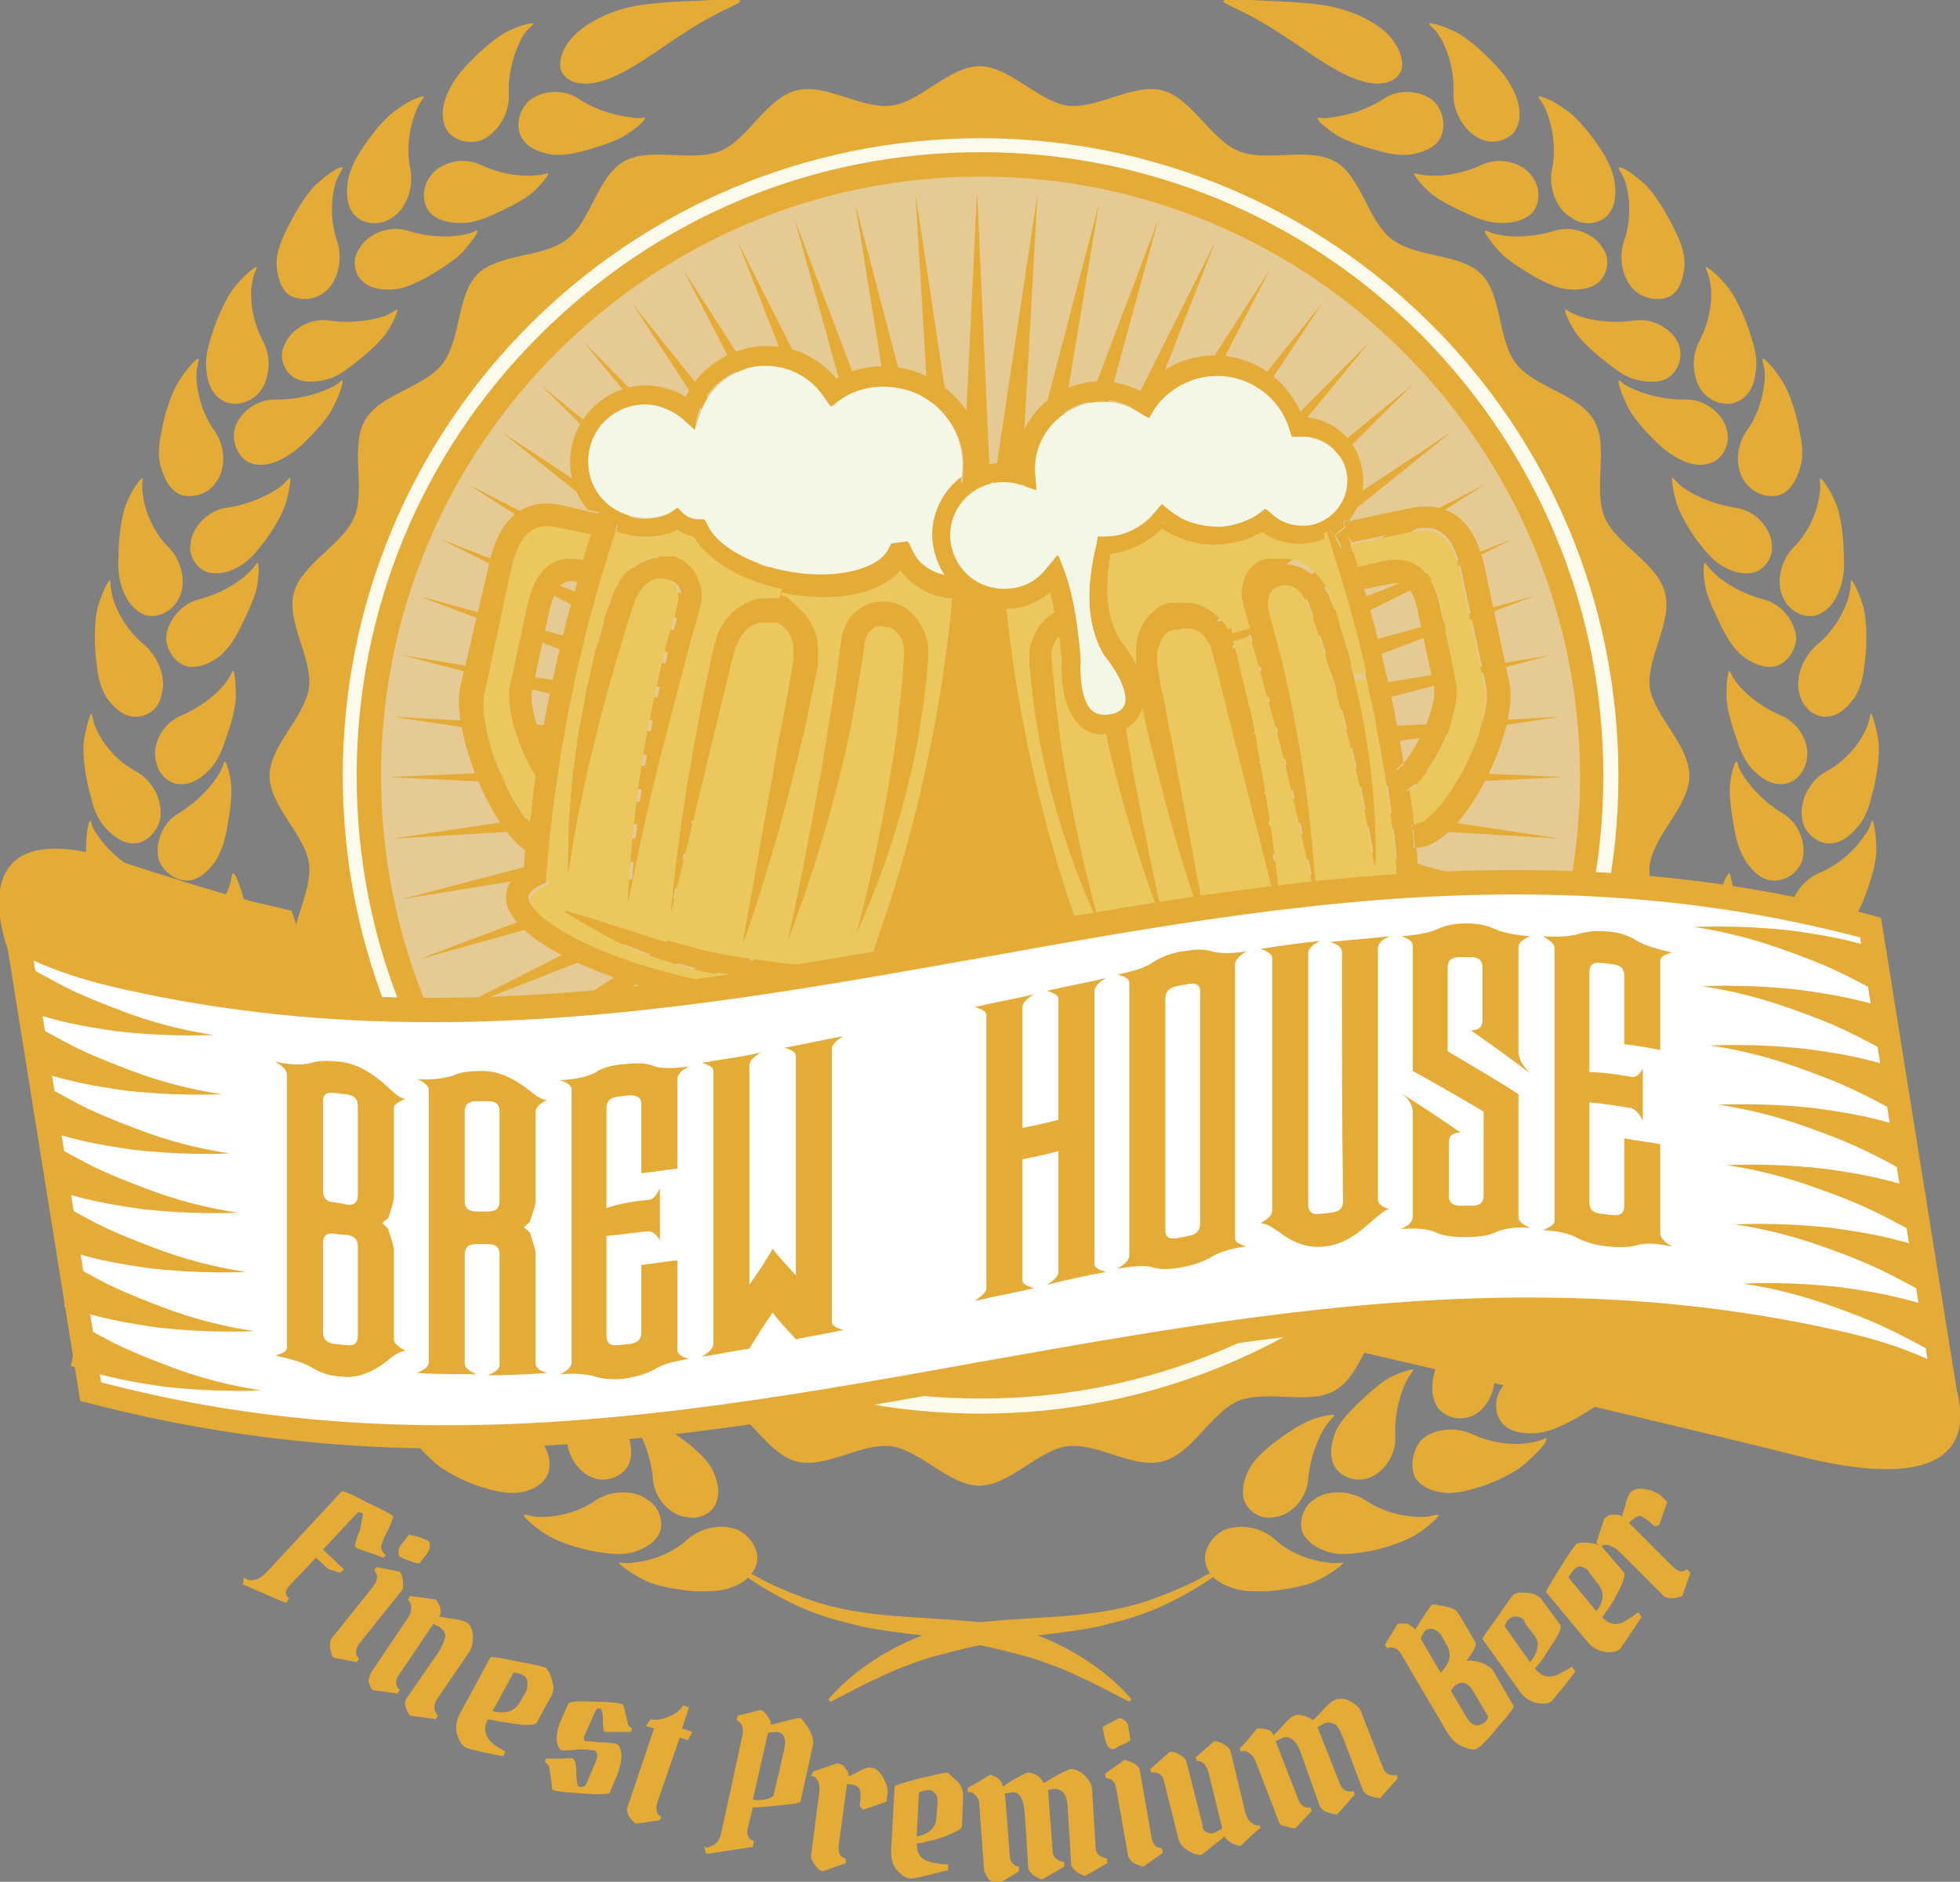 <?xml version="1.0" encoding="utf-8"?>
<!-- Generator: Adobe Illustrator 24.2.0, SVG Export Plug-In . SVG Version: 6.00 Build 0)  -->
<svg version="1.1" id="Layer_8" xmlns="http://www.w3.org/2000/svg" xmlns:xlink="http://www.w3.org/1999/xlink" x="0px" y="0px"
	 width="168.7px" height="162px" viewBox="0 0 168.7 162" style="enable-background:new 0 0 168.7 162;" xml:space="preserve">
<rect x="0" y="0" width="168.7" height="162" fill="#808080" stroke="none"/>
<style type="text/css">
	.st0{fill:#E4AB36;}
	.st1{fill-rule:evenodd;clip-rule:evenodd;fill:#E4AB36;}
	.st2{fill-rule:evenodd;clip-rule:evenodd;fill:#FCFAEA;}
	.st3{fill-rule:evenodd;clip-rule:evenodd;fill:#E5CA93;}
	.st4{fill:#EAC85E;}
	.st5{fill:#F4F6E6;}
	.st6{fill:#FFFFFF;}
</style>
<g>
	<g>
		<g>
			<g>
				<path class="st0" d="M56.8,131.9c-0.4,0.9-1.3,1.4-2.2,1.7c-1,0.3-1.9,0.2-3.2,0c-1.3-0.2-3.3-0.8-4.4-1.5
					c-1.1-0.7-1.8-1.4-1.9-1.6c-0.1-0.3,0.5,0.1,1.4,0.1c1,0,3-0.2,4.7-1.4c1.5-1,3.5-0.9,4.5-0.1C56.8,129.7,57.1,131.1,56.8,131.9
					z"/>
			</g>
			<g>
				<path class="st0" d="M54.1,126.1c0.4-0.9,0.2-1.9-0.1-2.7c-0.3-0.8-0.9-1.5-1.7-2.3c-0.8-0.8-2.1-2-3-2.5c-1-0.5-1.8-0.7-2-0.7
					c-0.2,0,0.3,0.3,0.6,1.1c0.4,0.8,1,2.6,0.9,4.6c-0.1,1.8,1.2,3.4,2.5,3.7C52.4,127.6,53.7,127,54.1,126.1z"/>
			</g>
		</g>
		<g>
			<g>
				<path class="st0" d="M39.7,122.4c-0.6,0.8-1.6,1-2.6,1c-1,0-1.9-0.3-3.1-0.9c-1.2-0.6-3-1.7-3.8-2.6c-0.9-1-1.4-1.8-1.4-2.1
					c0-0.3,0.4,0.2,1.3,0.5c0.9,0.3,3,0.6,5-0.1c1.7-0.6,3.6,0.1,4.4,1.1C40.3,120.2,40.3,121.6,39.7,122.4z"/>
			</g>
			<g>
				<path class="st0" d="M38.6,116c0.6-0.7,0.7-1.8,0.6-2.7c-0.1-0.9-0.4-1.7-1-2.7c-0.6-1-1.5-2.5-2.3-3.2
					c-0.8-0.7-1.5-1.2-1.7-1.2c-0.2,0,0.2,0.4,0.3,1.2c0.2,0.8,0.3,2.7-0.4,4.7c-0.6,1.7,0.3,3.6,1.4,4.2
					C36.7,117.1,38,116.8,38.6,116z"/>
			</g>
		</g>
		<g>
			<g>
				<path class="st0" d="M24.2,104.1c0-0.1,0-0.2,0.1-0.3c-0.6-0.2-1.2-0.4-1.9-0.3c-2.1,0.1-4-0.7-4.8-1.3
					c-0.8-0.5-1.1-1.1-1.1-0.8c0,0.2,0.2,1.2,0.8,2.4c0.6,1.2,2,2.7,3,3.6c1,0.9,1.8,1.4,2.8,1.7c0.9,0.2,2,0.3,2.8-0.3
					c0.4-0.3,0.7-0.8,0.8-1.3c-0.1,0-0.2,0-0.3,0C24.3,107.3,23.7,105.4,24.2,104.1z"/>
			</g>
			<g>
				<path class="st0" d="M26.4,102.1c0.1,0,0.1,0,0.1,0c0.7-0.6,1-1.5,1.2-2.3c0.1-0.9,0-1.7-0.2-2.8c-0.3-1.1-0.7-2.8-1.3-3.7
					c-0.6-0.9-1.1-1.5-1.3-1.6c-0.2-0.1,0,0.4-0.1,1.2c-0.1,0.8-0.5,2.7-1.6,4.4c-1,1.5-0.7,3.5,0.2,4.4c0.4,0.5,1,0.7,1.6,0.8
					C25.4,102.3,25.9,102.1,26.4,102.1z"/>
			</g>
		</g>
		<g>
			<g>
				<path class="st0" d="M16.1,91.6c-0.9,0.3-1.9,0-2.7-0.5c-0.8-0.5-1.5-1.3-2.2-2.4c-0.7-1.1-1.7-3-1.9-4.3
					c-0.2-1.3-0.2-2.3-0.1-2.5c0.1-0.2,0.2,0.4,0.9,1.1c0.6,0.7,2.2,2.1,4.2,2.6c1.8,0.4,3,2,3.2,3.2C17.8,90.1,17,91.3,16.1,91.6z"
					/>
			</g>
			<g>
				<path class="st0" d="M18.6,85.7c0.9-0.3,1.5-1.1,1.9-1.9c0.4-0.8,0.5-1.7,0.6-2.8c0-1.2,0.1-2.9-0.2-3.9c-0.3-1-0.6-1.8-0.8-1.9
					c-0.2-0.1-0.1,0.4-0.4,1.2c-0.3,0.8-1.2,2.4-2.8,3.8c-1.4,1.2-1.6,3.2-1,4.3C16.4,85.5,17.7,86,18.6,85.7z"/>
			</g>
		</g>
		<g>
			<g>
				<path class="st0" d="M11.7,72.6c-1,0.1-1.8-0.5-2.5-1.2c-0.7-0.7-1.1-1.6-1.4-2.9c-0.4-1.3-0.7-3.3-0.6-4.6
					c0.2-1.3,0.5-2.2,0.6-2.4c0.2-0.2,0.1,0.5,0.5,1.3c0.4,0.9,1.5,2.6,3.4,3.6c1.6,0.9,2.3,2.7,2.1,4
					C13.6,71.6,12.6,72.5,11.7,72.6z"/>
			</g>
			<g>
				<path class="st0" d="M15.7,67.5c1,0,1.8-0.7,2.4-1.3c0.6-0.7,1-1.5,1.3-2.5c0.4-1.1,0.9-2.7,0.9-3.8c0-1.1-0.1-1.9-0.2-2.1
					c-0.1-0.2-0.2,0.4-0.7,1c-0.5,0.7-1.9,2-3.8,2.8c-1.7,0.7-2.5,2.6-2.2,3.8C13.6,66.8,14.7,67.6,15.7,67.5z"/>
			</g>
		</g>
		<g>
			<g>
				<path class="st0" d="M12.7,53c-0.9-0.2-1.6-1-2-1.9c-0.4-0.9-0.6-1.9-0.5-3.2c0-1.4,0.2-3.4,0.7-4.6c0.5-1.2,1.1-2,1.3-2.1
					c0.2-0.1-0.1,0.5,0.1,1.4c0.1,1,0.7,3,2.2,4.5c1.3,1.3,1.5,3.3,0.9,4.4C14.9,52.6,13.6,53.2,12.7,53z"/>
			</g>
			<g>
				<path class="st0" d="M18,49.3c0.9,0.2,1.9-0.1,2.7-0.6c0.8-0.5,1.3-1.1,2-2c0.7-0.9,1.6-2.4,1.9-3.4c0.3-1,0.4-1.8,0.4-2.1
					c-0.1-0.2-0.3,0.3-1,0.8c-0.7,0.5-2.4,1.4-4.4,1.7c-1.8,0.2-3.1,1.8-3.2,3.1C16.2,48,17.1,49.1,18,49.3z"/>
			</g>
		</g>
		<g>
			<g>
				<path class="st0" d="M19.2,34.5c-0.9-0.5-1.3-1.4-1.4-2.4c-0.2-1,0-1.9,0.4-3.2c0.4-1.3,1.2-3.2,2-4.2c0.8-1,1.6-1.6,1.8-1.7
					c0.3-0.1-0.2,0.4-0.3,1.4c-0.2,0.9-0.1,3,0.9,4.9c0.9,1.6,0.5,3.6-0.3,4.5C21.4,34.8,20,35,19.2,34.5z"/>
			</g>
			<g>
				<path class="st0" d="M25.3,32.5c0.8,0.5,1.9,0.4,2.7,0.2c0.9-0.2,1.6-0.7,2.5-1.4c0.9-0.7,2.2-1.8,2.8-2.7
					c0.6-0.9,0.9-1.7,0.9-1.9c0-0.2-0.3,0.2-1.1,0.5c-0.8,0.3-2.7,0.7-4.7,0.4c-1.8-0.3-3.5,0.9-3.9,2.1
					C23.9,30.7,24.5,32,25.3,32.5z"/>
			</g>
		</g>
		<g>
			<g>
				<path class="st0" d="M30.6,18.6c-0.7-0.7-0.8-1.7-0.7-2.7c0.1-1,0.5-1.9,1.2-3c0.7-1.1,2-2.8,3.1-3.5c1.1-0.8,2-1.1,2.2-1.1
					c0.3,0-0.3,0.4-0.6,1.3c-0.4,0.9-0.9,2.9-0.5,4.9c0.4,1.8-0.5,3.6-1.5,4.2C32.7,19.5,31.3,19.3,30.6,18.6z"/>
			</g>
			<g>
				<path class="st0" d="M37,18.3c0.7,0.7,1.7,0.9,2.6,0.9c0.9,0,1.7-0.2,2.8-0.7c1.1-0.5,2.6-1.2,3.4-1.9c0.8-0.7,1.3-1.4,1.4-1.6
					c0-0.2-0.4,0.1-1.2,0.1c-0.8,0.1-2.7,0-4.6-0.9c-1.7-0.8-3.6-0.1-4.3,0.9C36.2,16.2,36.4,17.6,37,18.3z"/>
			</g>
		</g>
		<g>
			<g>
				<path class="st0" d="M65.1,134.7c-0.3,0.9-1.1,1.6-2,1.9c-0.9,0.4-1.9,0.4-3.2,0.4c-1.3-0.1-3.4-0.4-4.5-1
					c-1.2-0.6-1.9-1.2-2.1-1.4c-0.1-0.2,0.5,0.1,1.4-0.1c1-0.1,3-0.6,4.5-2c1.4-1.2,3.3-1.3,4.5-0.7
					C64.9,132.5,65.4,133.8,65.1,134.7z"/>
			</g>
			<g>
				<path class="st0" d="M61.7,129.2c0.3-0.9,0-1.9-0.4-2.7c-0.4-0.8-1.1-1.4-1.9-2.1c-0.9-0.7-2.3-1.7-3.3-2.1
					c-1-0.4-1.8-0.5-2.1-0.5c-0.2,0.1,0.3,0.3,0.7,1c0.5,0.7,1.3,2.4,1.5,4.5c0.1,1.8,1.6,3.2,2.9,3.3
					C60.3,130.9,61.5,130.1,61.7,129.2z"/>
			</g>
		</g>
		<g>
			<g>
				<path class="st0" d="M47,127.2c-0.5,0.8-1.5,1.2-2.4,1.3c-1,0.1-1.9-0.1-3.2-0.5c-1.3-0.4-3.2-1.3-4.1-2.2
					c-1-0.9-1.6-1.6-1.6-1.9c-0.1-0.3,0.4,0.2,1.4,0.3c0.9,0.2,3,0.2,4.9-0.7c1.7-0.8,3.6-0.4,4.5,0.5C47.4,125,47.5,126.4,47,127.2
					z"/>
			</g>
			<g>
				<path class="st0" d="M45.2,121.1c0.5-0.8,0.5-1.8,0.3-2.7c-0.2-0.9-0.6-1.6-1.3-2.5c-0.7-0.9-1.8-2.3-2.6-2.9
					c-0.9-0.6-1.6-1-1.9-1c-0.2,0,0.2,0.3,0.4,1.2c0.3,0.8,0.6,2.7,0.2,4.7c-0.3,1.8,0.7,3.5,1.9,4
					C43.4,122.4,44.7,121.9,45.2,121.1z"/>
			</g>
		</g>
		<g>
			<g>
				<path class="st0" d="M31.6,115.3c-0.7,0.7-1.8,0.8-2.7,0.6c-1-0.2-1.9-0.6-2.9-1.3c-1.1-0.8-2.7-2.1-3.4-3.2
					c-0.7-1.1-1.1-2-1.1-2.2c0-0.3,0.4,0.3,1.2,0.7c0.9,0.4,2.9,1,4.9,0.7c1.8-0.3,3.5,0.6,4.2,1.7
					C32.5,113.3,32.3,114.6,31.6,115.3z"/>
			</g>
			<g>
				<path class="st0" d="M32.3,104.8c-0.4,0.4-0.9,0.6-1.6,0.6c-0.1,0-0.2,0-0.4,0c-0.4,0.3-0.9,0.6-1.5,0.6c-0.2,0-0.3,0-0.4,0
					c-0.2,0.5-0.5,0.9-1,1.2c0.2,0.7,0.5,1.3,1,1.7c1,0.8,2.4,0.7,3.1,0.1c0.7-0.6,1-1.6,1-2.5C32.5,105.8,32.4,105.3,32.3,104.8z"
					/>
			</g>
		</g>
		<g>
			<g>
				<path class="st0" d="M19.9,99.6c-0.8,0.5-1.9,0.3-2.8-0.1c-0.9-0.4-1.6-1.1-2.5-2.1c-0.9-1-2-2.8-2.4-4
					c-0.4-1.3-0.5-2.2-0.4-2.5c0.1-0.3,0.3,0.4,1,1c0.7,0.7,2.5,1.8,4.5,2c1.8,0.2,3.2,1.6,3.6,2.8C21.3,97.9,20.7,99.1,19.9,99.6z"
					/>
			</g>
			<g>
				<path class="st0" d="M21.5,93.4c0.9-0.4,1.4-1.3,1.7-2.2c0.3-0.9,0.3-1.7,0.2-2.8c-0.1-1.2-0.3-2.9-0.7-3.8
					c-0.4-1-0.9-1.7-1.1-1.8c-0.2-0.1,0,0.4-0.3,1.2c-0.2,0.8-0.9,2.6-2.3,4.1c-1.2,1.3-1.2,3.4-0.5,4.4
					C19.3,93.5,20.7,93.8,21.5,93.4z"/>
			</g>
		</g>
		<g>
			<g>
				<path class="st0" d="M13,81.3c-0.9,0.2-1.9-0.3-2.6-0.9c-0.7-0.6-1.3-1.5-1.8-2.7c-0.5-1.2-1.2-3.2-1.2-4.5
					c0-1.3,0.2-2.3,0.3-2.5c0.2-0.2,0.1,0.5,0.7,1.2c0.5,0.8,1.9,2.4,3.8,3.2c1.7,0.7,2.7,2.4,2.6,3.7C14.8,80,13.9,81.1,13,81.3z"
					/>
			</g>
			<g>
				<path class="st0" d="M16.3,75.8c0.9-0.1,1.7-0.9,2.2-1.6c0.5-0.8,0.8-1.6,1-2.7c0.2-1.1,0.5-2.8,0.4-3.9c-0.1-1.1-0.4-1.9-0.5-2
					c-0.2-0.2-0.1,0.4-0.6,1.1c-0.4,0.7-1.6,2.2-3.4,3.3c-1.6,0.9-2.1,2.9-1.7,4.1C14.2,75.3,15.4,75.9,16.3,75.8z"/>
			</g>
		</g>
		<g>
			<g>
				<path class="st0" d="M11.5,61.7c-1-0.1-1.7-0.8-2.3-1.6c-0.5-0.8-0.8-1.8-0.9-3.1c-0.2-1.3-0.2-3.4,0.1-4.7
					c0.4-1.3,0.8-2.1,1-2.3c0.2-0.2,0,0.5,0.3,1.4c0.2,0.9,1.1,2.8,2.7,4.1c1.4,1.2,1.9,3.1,1.5,4.3C13.7,61.1,12.5,61.8,11.5,61.7z
					"/>
			</g>
			<g>
				<path class="st0" d="M16.3,57.4c1,0.1,1.9-0.4,2.6-0.9c0.7-0.6,1.2-1.3,1.7-2.3c0.5-1,1.3-2.6,1.5-3.6c0.2-1.1,0.2-1.9,0.1-2.1
					c-0.1-0.2-0.2,0.3-0.9,0.9c-0.6,0.6-2.2,1.7-4.2,2.2c-1.8,0.5-2.8,2.2-2.8,3.4C14.4,56.3,15.4,57.3,16.3,57.4z"/>
			</g>
		</g>
		<g>
			<g>
				<path class="st0" d="M15.6,42.6c-0.9-0.3-1.4-1.3-1.7-2.2c-0.3-0.9-0.3-1.9,0-3.2c0.2-1.3,0.8-3.3,1.5-4.4
					c0.7-1.1,1.4-1.8,1.6-1.9c0.3-0.1-0.1,0.5-0.1,1.4c0,1,0.3,3,1.5,4.7c1.1,1.5,1,3.5,0.2,4.5C17.9,42.6,16.5,42.9,15.6,42.6z"/>
			</g>
			<g>
				<path class="st0" d="M21.4,39.8c0.9,0.4,1.9,0.2,2.7-0.2c0.8-0.4,1.5-0.9,2.3-1.7c0.8-0.8,2-2.1,2.4-3.1c0.5-1,0.7-1.8,0.7-2
					c-0.1-0.2-0.3,0.3-1.1,0.6c-0.8,0.4-2.5,1-4.6,1c-1.8-0.1-3.3,1.3-3.6,2.5C19.9,38.2,20.6,39.4,21.4,39.8z"/>
			</g>
		</g>
		<g>
			<g>
				<path class="st0" d="M24.9,25.4c-0.8-0.6-1-1.6-1.1-2.6c0-1,0.3-1.9,0.9-3.1c0.6-1.2,1.6-3,2.6-3.9c1-0.9,1.8-1.4,2.1-1.4
					c0.3,0-0.2,0.4-0.5,1.3c-0.3,0.9-0.6,3,0.1,5c0.6,1.7,0,3.6-1,4.4C27.1,25.9,25.7,25.9,24.9,25.4z"/>
			</g>
			<g>
				<path class="st0" d="M31.3,24.3c0.7,0.6,1.8,0.7,2.7,0.6c0.9-0.1,1.7-0.5,2.7-1c1-0.6,2.5-1.5,3.2-2.3c0.7-0.8,1.2-1.5,1.2-1.7
					c0-0.2-0.4,0.2-1.2,0.3c-0.8,0.2-2.7,0.3-4.7-0.3c-1.7-0.6-3.6,0.3-4.2,1.4C30.2,22.3,30.5,23.7,31.3,24.3z"/>
			</g>
		</g>
		<g>
			<g>
				<path class="st0" d="M38.6,11.4C38,10.6,38,9.5,38.3,8.6c0.3-0.9,0.8-1.8,1.7-2.8c0.9-1,2.4-2.4,3.5-3C44.6,2.2,45.6,2,45.8,2
					c0.3,0.1-0.3,0.3-0.8,1.1C44.5,4,43.7,5.9,43.8,8c0.1,1.8-1,3.4-2.2,4C40.5,12.5,39.2,12.1,38.6,11.4z"/>
			</g>
			<g>
				<path class="st0" d="M45,12c0.5,0.8,1.5,1.1,2.4,1.3c0.9,0.1,1.7,0,2.8-0.3c1.1-0.3,2.8-0.8,3.7-1.4c0.9-0.6,1.5-1.1,1.6-1.4
					c0.1-0.2-0.4,0.1-1.2-0.1c-0.8-0.1-2.7-0.4-4.5-1.6c-1.5-1-3.5-0.6-4.4,0.3C44.5,9.8,44.4,11.2,45,12z"/>
			</g>
		</g>
		<g>
			<path class="st0" d="M48.3,6.1c-0.3-0.9,0.2-2.3,1.5-3.4c1.3-1.1,3.3-2,5.6-2.3c2.3-0.3,4.4-0.3,5.9-0.4c1.5,0,2.4-0.1,2.4,0.1
				c0,0.2-0.9,0.5-2.2,1.2c-1.4,0.7-3.2,1.9-5.1,3.2c-1.9,1.3-3.6,2.3-5.1,2.6C49.8,7.4,48.7,7,48.3,6.1z"/>
		</g>
	</g>
	<g>
		<g>
			<g>
				<path class="st0" d="M112.1,131.9c0.4,0.9,1.3,1.4,2.2,1.7c1,0.3,1.9,0.2,3.2,0c1.3-0.2,3.3-0.8,4.4-1.5
					c1.1-0.7,1.8-1.4,1.9-1.6c0.1-0.3-0.5,0.1-1.4,0.1c-1,0-3-0.2-4.8-1.4c-1.5-1-3.5-0.9-4.5-0.1
					C112.1,129.7,111.8,131.1,112.1,131.9z"/>
			</g>
			<g>
				<path class="st0" d="M114.8,126.1c-0.4-0.9-0.2-1.9,0.1-2.7c0.3-0.8,0.9-1.5,1.7-2.3c0.8-0.8,2.1-2,3-2.5c1-0.5,1.8-0.7,2-0.7
					c0.2,0-0.2,0.3-0.6,1.1c-0.4,0.8-1,2.6-0.9,4.6c0.1,1.8-1.2,3.4-2.5,3.7C116.4,127.6,115.2,127,114.8,126.1z"/>
			</g>
		</g>
		<g>
			<g>
				<path class="st0" d="M129.2,122.4c0.6,0.8,1.6,1,2.6,1c1,0,1.9-0.3,3.1-0.9c1.2-0.6,3-1.7,3.8-2.6c0.9-1,1.4-1.8,1.4-2.1
					c0-0.3-0.4,0.2-1.3,0.5c-0.9,0.3-3,0.6-5-0.1c-1.7-0.6-3.6,0.1-4.4,1.1C128.6,120.2,128.6,121.6,129.2,122.4z"/>
			</g>
			<g>
				<path class="st0" d="M130.2,116c-0.6-0.7-0.7-1.8-0.6-2.7c0.1-0.9,0.4-1.7,1-2.7c0.6-1,1.5-2.5,2.3-3.2c0.8-0.7,1.5-1.2,1.7-1.2
					c0.2,0-0.2,0.4-0.3,1.2c-0.2,0.8-0.3,2.7,0.4,4.7c0.6,1.7-0.3,3.6-1.4,4.2C132.2,117.1,130.8,116.8,130.2,116z"/>
			</g>
		</g>
		<g>
			<g>
				<path class="st0" d="M152.4,101.3c-0.1-0.3-0.3,0.3-1.1,0.8c-0.8,0.5-2.7,1.4-4.8,1.3c-0.5,0-1,0-1.4,0.2c0.2,0.8,0.2,1.7,0,2.5
					c1.2,0,1.9,0.9,2.1,1.8c0.2,0,0.4,0.1,0.6,0.2c0.3-0.2,0.6-0.5,0.9-0.7c1-0.9,2.4-2.4,3-3.6
					C152.2,102.5,152.4,101.6,152.4,101.3z"/>
			</g>
			<g>
				<path class="st0" d="M145.6,97.4c-1.1-1.7-1.5-3.6-1.6-4.4c-0.1-0.8,0.2-1.3-0.1-1.2c-0.2,0.1-0.8,0.7-1.3,1.6
					c-0.6,0.9-1,2.6-1.3,3.7c-0.3,1.1-0.4,1.9-0.2,2.8c0.1,0.3,0.2,0.7,0.3,1c1.4,0,2.4,0.6,3.1,1.5c0.3-0.1,0.7-0.3,1-0.6
					C146.3,100.9,146.7,98.9,145.6,97.4z"/>
			</g>
		</g>
		<g>
			<g>
				<path class="st0" d="M152.7,91.6c0.9,0.3,1.9,0,2.7-0.5c0.8-0.5,1.5-1.3,2.2-2.4c0.7-1.1,1.7-3,1.9-4.3c0.2-1.3,0.2-2.3,0.1-2.5
					c-0.1-0.2-0.2,0.4-0.9,1.1c-0.6,0.7-2.2,2.1-4.2,2.6c-1.8,0.4-3,2-3.2,3.2C151.1,90.1,151.8,91.3,152.7,91.6z"/>
			</g>
			<g>
				<path class="st0" d="M150.3,85.7c-0.9-0.3-1.5-1.1-1.9-1.9c-0.4-0.8-0.5-1.7-0.6-2.8c-0.1-1.2-0.1-2.9,0.2-3.9
					c0.3-1,0.6-1.8,0.8-1.9c0.2-0.1,0.1,0.4,0.4,1.2c0.3,0.8,1.2,2.4,2.8,3.8c1.4,1.2,1.6,3.2,1,4.3C152.5,85.5,151.2,86,150.3,85.7
					z"/>
			</g>
		</g>
		<g>
			<g>
				<path class="st0" d="M157.2,72.6c1,0.1,1.9-0.5,2.5-1.2c0.7-0.7,1.1-1.6,1.4-2.9c0.4-1.3,0.7-3.3,0.6-4.6
					c-0.2-1.3-0.5-2.2-0.6-2.4c-0.2-0.2-0.1,0.5-0.5,1.3c-0.4,0.9-1.5,2.6-3.4,3.6c-1.6,0.9-2.3,2.7-2.1,4
					C155.2,71.6,156.3,72.5,157.2,72.6z"/>
			</g>
			<g>
				<path class="st0" d="M153.2,67.5c-1,0-1.8-0.7-2.4-1.3c-0.6-0.7-1-1.5-1.3-2.5c-0.4-1.1-0.9-2.7-0.9-3.8c0-1.1,0.1-1.9,0.2-2.1
					c0.1-0.2,0.2,0.4,0.7,1c0.5,0.7,1.9,2,3.8,2.8c1.7,0.7,2.5,2.6,2.2,3.8C155.3,66.8,154.1,67.6,153.2,67.5z"/>
			</g>
		</g>
		<g>
			<g>
				<path class="st0" d="M156.2,53c0.9-0.2,1.6-1,2-1.9c0.4-0.9,0.6-1.9,0.5-3.2c0-1.4-0.2-3.4-0.7-4.6c-0.5-1.2-1.1-2-1.3-2.1
					c-0.2-0.1,0.1,0.5-0.1,1.4c-0.1,1-0.7,3-2.2,4.5c-1.3,1.3-1.5,3.3-0.9,4.4C154,52.6,155.2,53.2,156.2,53z"/>
			</g>
			<g>
				<path class="st0" d="M150.9,49.3c-0.9,0.2-1.9-0.1-2.7-0.6c-0.8-0.5-1.3-1.1-2-2c-0.7-0.9-1.6-2.4-1.9-3.4
					c-0.3-1-0.4-1.8-0.4-2.1c0.1-0.2,0.3,0.3,1,0.8c0.7,0.5,2.4,1.4,4.4,1.7c1.8,0.2,3.1,1.8,3.2,3.1
					C152.7,48,151.8,49.1,150.9,49.3z"/>
			</g>
		</g>
		<g>
			<g>
				<path class="st0" d="M149.7,34.5c0.9-0.5,1.3-1.4,1.4-2.4c0.2-1,0-1.9-0.4-3.2c-0.4-1.3-1.2-3.2-2-4.2c-0.8-1-1.6-1.6-1.8-1.7
					c-0.3-0.1,0.2,0.4,0.3,1.4c0.2,0.9,0.1,3-0.9,4.9c-0.9,1.6-0.5,3.6,0.3,4.5C147.5,34.8,148.8,35,149.7,34.5z"/>
			</g>
			<g>
				<path class="st0" d="M143.6,32.5c-0.8,0.5-1.9,0.4-2.7,0.2c-0.9-0.2-1.6-0.7-2.5-1.4c-0.9-0.7-2.2-1.8-2.8-2.7
					c-0.6-0.9-0.9-1.7-0.9-1.9c0-0.2,0.3,0.2,1.2,0.5c0.8,0.3,2.7,0.7,4.7,0.4c1.8-0.3,3.5,0.9,3.9,2.1
					C144.9,30.7,144.4,32,143.6,32.5z"/>
			</g>
		</g>
		<g>
			<g>
				<path class="st0" d="M138.3,18.6c0.7-0.7,0.8-1.7,0.7-2.7c-0.1-1-0.5-1.9-1.2-3c-0.7-1.1-2-2.8-3.1-3.5c-1.1-0.8-2-1.1-2.2-1.1
					c-0.3,0,0.3,0.4,0.6,1.3c0.4,0.9,0.9,2.9,0.5,4.9c-0.4,1.8,0.5,3.6,1.6,4.2C136.2,19.5,137.6,19.3,138.3,18.6z"/>
			</g>
			<g>
				<path class="st0" d="M131.9,18.3c-0.7,0.7-1.7,0.9-2.6,0.9c-0.9,0-1.7-0.2-2.8-0.7c-1.1-0.5-2.6-1.2-3.4-1.9
					c-0.8-0.7-1.3-1.4-1.4-1.6c0-0.2,0.4,0.1,1.2,0.1c0.8,0.1,2.7,0,4.6-0.9c1.7-0.8,3.6-0.1,4.3,0.9
					C132.7,16.2,132.5,17.6,131.9,18.3z"/>
			</g>
		</g>
		<g>
			<g>
				<path class="st0" d="M103.8,134.7c0.2,0.9,1.1,1.6,2,1.9c0.9,0.4,1.9,0.4,3.2,0.4c1.3-0.1,3.4-0.4,4.5-1
					c1.2-0.6,1.9-1.2,2.1-1.4c0.1-0.2-0.5,0.1-1.4-0.1c-1-0.1-3-0.6-4.5-2c-1.4-1.2-3.3-1.3-4.5-0.7
					C104,132.5,103.5,133.8,103.8,134.7z"/>
			</g>
			<g>
				<path class="st0" d="M107.1,129.2c-0.3-0.9,0-1.9,0.4-2.7c0.4-0.8,1.1-1.4,1.9-2.1c0.9-0.7,2.3-1.7,3.3-2.1
					c1-0.4,1.8-0.5,2.1-0.5c0.2,0.1-0.3,0.3-0.7,1c-0.5,0.7-1.3,2.4-1.5,4.5c-0.1,1.8-1.6,3.2-2.9,3.3
					C108.6,130.9,107.4,130.1,107.1,129.2z"/>
			</g>
		</g>
		<g>
			<g>
				<path class="st0" d="M121.8,127.2c0.5,0.8,1.5,1.2,2.4,1.3c1,0.1,1.9-0.1,3.2-0.5c1.3-0.4,3.2-1.3,4.1-2.2
					c1-0.9,1.6-1.6,1.6-1.9c0.1-0.3-0.4,0.2-1.4,0.3c-0.9,0.2-3,0.2-4.9-0.7c-1.7-0.8-3.6-0.4-4.5,0.5
					C121.5,125,121.4,126.4,121.8,127.2z"/>
			</g>
			<g>
				<path class="st0" d="M123.7,121.1c-0.5-0.8-0.5-1.8-0.3-2.7c0.2-0.9,0.6-1.6,1.3-2.5c0.7-0.9,1.8-2.3,2.6-2.9
					c0.9-0.6,1.6-1,1.9-1c0.2,0-0.2,0.3-0.4,1.2c-0.3,0.8-0.6,2.7-0.2,4.7c0.3,1.8-0.7,3.5-1.9,4
					C125.5,122.4,124.2,121.9,123.7,121.1z"/>
			</g>
		</g>
		<g>
			<g>
				<path class="st0" d="M144.5,110.7c-0.2,0-0.4-0.1-0.6-0.2c-0.8,0.1-1.7,0.2-2.7,0c-1.8-0.3-3.5,0.6-4.2,1.7
					c-0.7,1.1-0.5,2.4,0.2,3.1c0.7,0.7,1.8,0.8,2.7,0.6c1-0.2,1.9-0.6,2.9-1.3c0.8-0.6,1.9-1.5,2.7-2.3
					C145,111.9,144.6,111.3,144.5,110.7z"/>
			</g>
			<g>
				<path class="st0" d="M137.6,105.1c-0.4-0.2-0.7-0.4-0.9-0.7c-0.2,0.7-0.3,1.3-0.3,2c0,0.9,0.3,1.9,1,2.5
					c0.7,0.6,2.1,0.8,3.1-0.1c0,0,0,0,0.1,0C138.6,108.3,137.7,106.7,137.6,105.1z"/>
			</g>
		</g>
		<g>
			<g>
				<path class="st0" d="M149,99.6c0.8,0.5,1.9,0.3,2.8-0.1c0.9-0.4,1.6-1.1,2.5-2.1c0.9-1,2-2.8,2.4-4c0.4-1.3,0.5-2.2,0.4-2.5
					c-0.1-0.3-0.3,0.4-1,1c-0.7,0.7-2.5,1.8-4.5,2c-1.8,0.2-3.2,1.6-3.6,2.8C147.6,97.9,148.2,99.1,149,99.6z"/>
			</g>
			<g>
				<path class="st0" d="M147.3,93.4c-0.9-0.4-1.4-1.3-1.7-2.2c-0.3-0.9-0.3-1.7-0.2-2.8c0.1-1.2,0.3-2.9,0.7-3.8
					c0.4-1,0.9-1.7,1.1-1.8c0.2-0.1,0,0.4,0.3,1.2c0.2,0.8,0.9,2.6,2.3,4.1c1.2,1.3,1.2,3.4,0.5,4.4
					C149.5,93.5,148.2,93.8,147.3,93.4z"/>
			</g>
		</g>
		<g>
			<g>
				<path class="st0" d="M155.9,81.3c0.9,0.2,1.9-0.3,2.6-0.9c0.7-0.6,1.3-1.5,1.8-2.7c0.5-1.2,1.2-3.2,1.2-4.5
					c0-1.3-0.2-2.3-0.3-2.5c-0.2-0.2-0.1,0.5-0.7,1.2c-0.5,0.8-1.9,2.4-3.8,3.2c-1.7,0.7-2.7,2.4-2.6,3.7
					C154,80,155,81.1,155.9,81.3z"/>
			</g>
			<g>
				<path class="st0" d="M152.5,75.8c-1-0.1-1.7-0.9-2.2-1.6c-0.5-0.8-0.8-1.6-1-2.7c-0.2-1.1-0.5-2.8-0.4-3.9
					c0.1-1.1,0.4-1.9,0.5-2c0.2-0.2,0.1,0.4,0.6,1.1c0.4,0.7,1.6,2.2,3.4,3.3c1.6,0.9,2.1,2.9,1.7,4.1
					C154.7,75.3,153.5,75.9,152.5,75.8z"/>
			</g>
		</g>
		<g>
			<g>
				<path class="st0" d="M157.3,61.7c1-0.1,1.7-0.8,2.3-1.6c0.5-0.8,0.8-1.8,0.9-3.1c0.2-1.3,0.2-3.4-0.1-4.7
					c-0.4-1.3-0.8-2.1-1-2.3c-0.2-0.2,0,0.5-0.3,1.4c-0.2,0.9-1.1,2.8-2.7,4.1c-1.4,1.2-1.9,3.1-1.5,4.3
					C155.2,61.1,156.4,61.8,157.3,61.7z"/>
			</g>
			<g>
				<path class="st0" d="M152.6,57.4c-1,0.1-1.9-0.4-2.6-0.9c-0.7-0.6-1.2-1.3-1.7-2.3c-0.5-1-1.3-2.6-1.5-3.6
					c-0.2-1.1-0.2-1.9-0.1-2.1c0.1-0.2,0.2,0.3,0.9,0.9c0.6,0.6,2.2,1.7,4.2,2.2c1.8,0.5,2.8,2.2,2.8,3.4
					C154.5,56.3,153.5,57.3,152.6,57.4z"/>
			</g>
		</g>
		<g>
			<g>
				<path class="st0" d="M153.2,42.6c0.9-0.3,1.4-1.3,1.7-2.2c0.3-0.9,0.3-1.9,0-3.2c-0.2-1.3-0.8-3.3-1.5-4.4
					c-0.7-1.1-1.4-1.8-1.6-1.9c-0.3-0.1,0.1,0.5,0.1,1.4c0,1-0.3,3-1.5,4.7c-1.1,1.5-1,3.5-0.2,4.5C151,42.6,152.3,42.9,153.2,42.6z
					"/>
			</g>
			<g>
				<path class="st0" d="M147.4,39.8c-0.9,0.4-1.9,0.2-2.7-0.2c-0.8-0.4-1.5-0.9-2.3-1.7c-0.8-0.8-2-2.1-2.4-3.1
					c-0.5-1-0.7-1.8-0.7-2c0.1-0.2,0.3,0.3,1.1,0.6c0.8,0.4,2.5,1,4.6,1c1.8-0.1,3.3,1.3,3.6,2.5C149,38.2,148.3,39.4,147.4,39.8z"
					/>
			</g>
		</g>
		<g>
			<g>
				<path class="st0" d="M143.9,25.4c0.8-0.6,1-1.6,1.1-2.6c0-1-0.3-1.9-0.9-3.1c-0.6-1.2-1.6-3-2.6-3.9c-1-0.9-1.8-1.4-2.1-1.4
					c-0.3,0,0.2,0.4,0.5,1.3c0.3,0.9,0.6,3-0.1,5c-0.6,1.7,0,3.6,1,4.4C141.8,25.9,143.2,25.9,143.9,25.4z"/>
			</g>
			<g>
				<path class="st0" d="M137.6,24.3c-0.7,0.6-1.8,0.7-2.7,0.6c-0.9-0.1-1.7-0.5-2.7-1c-1-0.6-2.5-1.5-3.2-2.3
					c-0.7-0.8-1.2-1.5-1.2-1.7c0-0.2,0.4,0.2,1.2,0.3c0.8,0.2,2.7,0.3,4.7-0.3c1.7-0.6,3.6,0.3,4.2,1.4
					C138.7,22.3,138.3,23.7,137.6,24.3z"/>
			</g>
		</g>
		<g>
			<g>
				<path class="st0" d="M130.3,11.4c0.6-0.8,0.6-1.8,0.3-2.8c-0.3-0.9-0.8-1.8-1.7-2.8c-0.9-1-2.4-2.4-3.5-3
					c-1.2-0.6-2.1-0.8-2.3-0.8c-0.3,0.1,0.3,0.3,0.8,1.1c0.5,0.8,1.3,2.7,1.2,4.8c-0.1,1.8,1,3.4,2.2,4
					C128.4,12.5,129.7,12.1,130.3,11.4z"/>
			</g>
			<g>
				<path class="st0" d="M123.9,12c-0.5,0.8-1.5,1.1-2.4,1.3c-0.9,0.1-1.7,0-2.8-0.3c-1.1-0.3-2.8-0.8-3.7-1.4
					c-0.9-0.6-1.5-1.1-1.6-1.4c-0.1-0.2,0.4,0.1,1.2-0.1c0.8-0.1,2.7-0.4,4.5-1.6c1.5-1,3.5-0.6,4.4,0.3
					C124.4,9.8,124.4,11.2,123.9,12z"/>
			</g>
		</g>
		<g>
			<path class="st0" d="M120.6,6.1c0.3-0.9-0.2-2.3-1.4-3.4c-1.3-1.1-3.3-2-5.6-2.3c-2.3-0.3-4.4-0.3-5.9-0.4
				c-1.5,0-2.4-0.1-2.4,0.1c0,0.2,0.9,0.5,2.2,1.2c1.4,0.7,3.2,1.9,5.1,3.2c1.9,1.3,3.6,2.3,5.1,2.6C119.1,7.4,120.2,7,120.6,6.1z"
				/>
		</g>
	</g>
	<g>
		<path class="st1" d="M145.4,66.8c0,2.6-3,5-3.4,7.6c-0.3,2.6,2,5.7,1.3,8.2c-0.7,2.5-4.2,4.1-5.2,6.5c-1,2.4,0.4,6-0.9,8.3
			c-1.3,2.3-5.1,2.8-6.7,4.9c-1.6,2.1-1.2,5.9-3,7.7c-1.8,1.8-5.7,1.4-7.7,3c-2.1,1.6-2.6,5.4-4.9,6.7c-2.2,1.3-5.8-0.1-8.3,0.9
			c-2.4,1-3.9,4.5-6.5,5.2c-2.5,0.7-5.6-1.6-8.2-1.3c-2.5,0.3-5,3.4-7.6,3.4c-2.6,0-5-3-7.6-3.4c-2.6-0.3-5.7,2-8.2,1.3
			c-2.5-0.7-4.1-4.2-6.5-5.2c-2.4-1-6,0.4-8.3-0.9c-2.3-1.3-2.8-5.1-4.9-6.7c-2.1-1.6-5.9-1.2-7.7-3c-1.8-1.8-1.4-5.7-3-7.7
			c-1.6-2.1-5.4-2.6-6.7-4.9c-1.3-2.2,0.1-5.8-0.9-8.3c-1-2.4-4.5-3.9-5.2-6.5c-0.7-2.5,1.6-5.6,1.3-8.2c-0.3-2.5-3.4-5-3.4-7.6
			c0-2.6,3-5,3.4-7.6c0.3-2.6-2-5.7-1.3-8.2c0.7-2.5,4.2-4.1,5.2-6.5c1-2.4-0.4-6,0.9-8.3c1.3-2.3,5.1-2.8,6.7-4.9
			c1.6-2.1,1.2-5.9,3-7.7c1.8-1.8,5.7-1.4,7.7-3c2.1-1.6,2.6-5.4,4.9-6.7c2.2-1.3,5.8,0.1,8.3-0.9c2.4-1,3.9-4.5,6.5-5.2
			c2.5-0.7,5.6,1.6,8.2,1.3c2.5-0.3,5-3.4,7.6-3.4c2.6,0,5,3,7.6,3.4c2.6,0.3,5.7-2,8.2-1.3c2.5,0.7,4.1,4.2,6.5,5.2
			c2.4,1,6-0.4,8.3,0.9c2.3,1.3,2.8,5.1,4.9,6.7c2.1,1.6,5.9,1.2,7.7,3c1.8,1.8,1.4,5.7,3,7.7c1.6,2.1,5.4,2.6,6.7,4.9
			c1.3,2.2-0.1,5.8,0.9,8.3c1,2.4,4.5,3.9,5.2,6.5c0.7,2.5-1.6,5.6-1.3,8.2C142.4,61.7,145.4,64.1,145.4,66.8z"/>
	</g>
	<g>
		<path class="st2" d="M139.3,66.8c0,30.3-24.6,54.9-54.9,54.9c-30.3,0-54.9-24.6-54.9-54.9S54,11.9,84.4,11.9
			C114.7,11.9,139.3,36.4,139.3,66.8z"/>
	</g>
	<g>
		<path class="st3" d="M137,66.8c0,29.1-23.5,52.6-52.6,52.6c-29.1,0-52.6-23.6-52.6-52.6c0-29.1,23.6-52.6,52.6-52.6
			C113.4,14.2,137,37.7,137,66.8z"/>
		<path class="st0" d="M84.4,120.4c-14.3,0-27.8-5.6-37.9-15.7C36.3,94.6,30.7,81.1,30.7,66.8c0-14.3,5.6-27.8,15.7-37.9
			C56.6,18.7,70,13.1,84.4,13.1c14.3,0,27.8,5.6,37.9,15.7C132.4,39,138,52.4,138,66.8c0,14.3-5.6,27.8-15.7,37.9
			C112.2,114.8,98.7,120.4,84.4,120.4z M84.4,15.2c-28.4,0-51.6,23.1-51.6,51.6c0,28.4,23.1,51.6,51.6,51.6
			c28.4,0,51.6-23.1,51.6-51.6C135.9,38.3,112.8,15.2,84.4,15.2z"/>
	</g>
	<g>
		<polygon class="st1" points="84.1,16.4 85.3,43.3 89.3,16.7 87.8,43.5 94.6,17.5 90.2,44 99.7,18.9 92.6,44.8 104.6,20.8 
			94.8,45.8 109.3,23.2 97,47 113.8,26.1 99,48.5 117.9,29.4 100.8,50.2 121.6,33.1 102.5,52 124.9,37.2 104,54 127.8,41.7 
			105.2,56.2 130.2,46.4 106.2,58.4 132.1,51.3 107,60.8 133.5,56.4 107.5,63.2 134.3,61.7 107.8,65.7 134.6,66.9 107.8,68.2 
			134.3,72.2 107.5,70.6 133.5,77.4 107,73.1 132.1,82.6 106.2,75.4 130.2,87.5 105.2,77.7 127.8,92.2 104,79.9 124.9,96.6 
			102.5,81.9 121.6,100.8 100.8,83.7 117.9,104.5 99,85.4 113.8,107.8 97,86.8 109.3,110.7 94.8,88.1 104.6,113.1 92.6,89.1 
			99.7,115 90.2,89.8 94.6,116.4 87.8,90.4 89.3,117.2 85.3,90.6 84.1,117.5 82.8,90.6 78.8,117.2 80.4,90.4 73.6,116.4 77.9,89.8 
			68.4,115 75.6,89.1 63.5,113.1 73.3,88.1 58.8,110.7 71.1,86.8 54.4,107.8 69.1,85.4 50.2,104.5 67.3,83.7 46.5,100.8 65.6,81.9 
			43.2,96.6 64.2,79.9 40.3,92.2 62.9,77.7 37.9,87.5 61.9,75.4 36,82.6 61.2,73.1 34.6,77.4 60.6,70.6 33.8,72.2 60.4,68.2 
			33.5,66.9 60.4,65.7 33.8,61.7 60.6,63.2 34.6,56.4 61.2,60.8 36,51.3 61.9,58.4 37.9,46.4 62.9,56.2 40.3,41.7 64.2,54 
			43.2,37.2 65.6,52 46.5,33.1 67.3,50.2 50.2,29.4 69.1,48.5 54.4,26.1 71.1,47 58.8,23.2 73.3,45.8 63.5,20.8 75.6,44.8 
			68.4,18.9 77.9,44 73.6,17.5 80.4,43.5 78.8,16.7 82.8,43.3 		"/>
	</g>
	<g>
		<g id="XMLID_11_">
			<g>
				<path class="st0" d="M121.5,71c0.1,0.7,0.2,1.3,0.2,2c-0.2,0-0.5,0-0.7,0l-0.4-2C120.9,71,121.2,71.1,121.5,71z"/>
				<path class="st0" d="M119.7,66.6c0.3-0.1,0.7-0.4,1.1-0.8c0.1,0.8,0.2,1.5,0.3,2.3c-0.3,0.2-0.7,0.4-1,0.4c0,0-0.1,0-0.1,0
					l-0.4-1.9C119.7,66.6,119.7,66.6,119.7,66.6z"/>
				<path class="st0" d="M121.1,68c-0.1-0.8-0.2-1.5-0.3-2.3c1.4-1.6,3-5.2,2.6-6.7l-1.4-6.5c-0.5-2.4-1.4-2.4-2.5-2.2l-2.1,0.4
					c-0.2-0.6-0.4-1.3-0.6-1.9l2.2-0.5c2.6-0.6,4.2,0.7,4.9,3.7l1.4,6.5C125.9,61,123.6,66.4,121.1,68z"/>
				<path class="st4" d="M124,52c-0.7-3-2.3-4.2-4.9-3.7l-2.2,0.5c-0.2-0.6-0.4-1.3-0.6-1.9c0.1-0.1,0.3-0.1,0.4-0.1l4.7-1
					c2-0.4,3.5,0,4.3,3.6l2.1,9.8c0.7,3.4-3.6,11.4-5.9,11.9c-0.1,0-0.3,0-0.4,0.1c-0.1-1-0.2-2-0.4-3c2.4-1.6,4.8-7,4.2-9.5L124,52
					z"/>
				<path class="st0" d="M115.8,49c0,0,0.1,0,0.1,0l0.9-0.2c0.2,0.6,0.4,1.3,0.6,1.9l-1.1,0.2c0,0-0.1,0-0.1,0L115.8,49z"/>
				<path class="st0" d="M115.8,45.4c0.2-0.2,0.4-0.4,0.6-0.6l4.7-1c3.6-0.8,5.8,0.9,6.7,5.1l2.1,9.8c0.9,3.9-3.6,13.4-7.4,14.2
					c-0.2,0-0.4,0.1-0.7,0.1c-0.1-0.7-0.1-1.3-0.2-2c0.1,0,0.3,0,0.4-0.1c2.3-0.5,6.6-8.5,5.9-11.9l-2.1-9.8
					c-0.8-3.6-2.3-4.1-4.3-3.6l-4.7,1c-0.2,0-0.3,0.1-0.4,0.1C116.1,46.4,115.9,45.9,115.8,45.4z"/>
				<path class="st0" d="M116.3,44.8L116.3,44.8c-0.1,0.2-0.3,0.4-0.5,0.6c0-0.1-0.1-0.3-0.1-0.4C115.8,44.9,116.1,44.8,116.3,44.8z
					"/>
				<path class="st0" d="M115.6,45c0.1,0.1,0.1,0.3,0.1,0.4c-0.3,0.2-0.6,0.5-0.9,0.7c-0.1-0.2-0.2-0.4-0.4-0.5
					C114.8,45.3,115.2,45.1,115.6,45z"/>
				<path class="st0" d="M116.3,46.9c-0.3,0.1-0.6,0.2-0.8,0.4c-0.1-0.4-0.3-0.9-0.6-1.2c0.3-0.2,0.6-0.4,0.9-0.7
					C115.9,45.9,116.1,46.4,116.3,46.9z"/>
				<path class="st0" d="M115.5,44.6c0,0.1,0.1,0.3,0.1,0.4c-0.4,0.1-0.8,0.3-1.2,0.6c0.1,0.2,0.3,0.3,0.4,0.5
					c-0.2,0.1-0.4,0.2-0.6,0.3c-0.1-0.2-0.2-0.5-0.2-0.8C114.6,45.4,115.1,45,115.5,44.6z"/>
				<path class="st0" d="M117.6,58.4c-0.9-4.1-2-8.1-3.4-12.1c0.2-0.1,0.4-0.2,0.6-0.3c0.2,0.4,0.4,0.8,0.6,1.2
					c0.3-0.2,0.5-0.3,0.8-0.4c0.2,0.6,0.4,1.3,0.6,1.9l-0.9,0.2c0,0-0.1,0-0.1,0l0.4,1.9c0,0,0.1,0,0.1,0l1.1-0.2
					c1.4,4.9,2.6,10,3.4,15c-0.4,0.5-0.8,0.8-1.1,0.8c0,0-0.1,0-0.1,0l-0.5,0.1C118.8,63.9,118.2,61.1,117.6,58.4z"/>
				<path class="st4" d="M106.7,57.5c-0.1-0.6-0.3-1.2-0.4-1.8c0-0.1,0-0.2-0.1-0.2c0-0.1,0-0.2-0.1-0.3l1.5-0.4
					c0.2,0.6,0.3,1.1,0.5,1.7c0.6,2.3,1.3,4.6,1.9,6.9c1.2,4.6,2.2,9.3,3.2,13.9c-0.2-4.8-0.8-9.6-1.7-14.3c-0.4-2.3-0.9-4.7-1.5-7
					c-0.3-1.1-0.6-2.3-0.9-3.4c-0.1-0.4-0.1-0.9,0-1.2c0.1-0.4,0.3-0.7,0.6-0.8c0.1,0,0.1-0.1,0.2-0.1c0.1,0,0.3-0.1,0.4-0.1
					c0.1,0,0.1,0,0.2,0c0.1,0,0,0,0.1,0c0.1,0,0.2,0,0.2,0c0.3,0,0.7,0.2,1,0.5c0.2,0.1,0.3,0.3,0.4,0.5c0.1,0.1,0.1,0.2,0.2,0.3
					c0,0.1,0,0.1,0.1,0.2c0,0.1,0.1,0.1,0.1,0.2c0.2,0.6,0.4,1.1,0.6,1.7c0.4,1.1,0.8,2.3,1.1,3.4c0.4,1.1,0.7,2.3,1,3.5
					c1.3,4.6,2.3,9.3,3,14c0-4.9-0.4-9.7-1.4-14.3c-0.1-0.6-0.2-1.2-0.4-1.8l1.1-0.2c0.6,2.7,1.1,5.5,1.6,8.2c0.4,2.7,0.8,5.5,1,8.3
					l0,0.5l0.5,0.2c0.5,0.3,0.9,0.6,0.9,0.9c0.3,1.4-3.8,4.3-11,6.3l-0.2-0.8c1.3-0.4,2.5-0.8,3.8-1.3c1-0.4,1.9-0.9,2.9-1.5
					c0.9-0.5,1.8-1.1,2.6-1.8l-0.1-0.1c-2.1,0.8-4,1.5-5.9,2.1c-1.1,0.3-2.1,0.6-3.2,0.9l-0.2-1c-0.4-4.9-1.1-9.7-2-14.6
					c-0.2-1.2-0.4-2.4-0.7-3.6C107.3,59.9,107,58.7,106.7,57.5z"/>
				<path class="st0" d="M109.9,48.6c0.1,0,0.3,0,0.4,0c0.2,0,0.5,0,0.7,0c0.9,0.1,1.7,0.6,2.3,1.2c0.3,0.3,0.6,0.6,0.8,1
					c0.1,0.2,0.2,0.3,0.3,0.5c0,0.1,0.1,0.2,0.1,0.3c0,0.1,0,0.1,0.1,0.2c0.2,0.6,0.4,1.1,0.6,1.7c0.4,1.1,0.7,2.3,1,3.4
					c0.1,0.6,0.3,1.2,0.4,1.7c0.1,0.6,0.3,1.2,0.4,1.8c1,4.7,1.5,9.5,1.4,14.3c-0.7-4.7-1.7-9.4-3-14c-0.3-1.2-0.7-2.3-1-3.5
					c-0.3-1.1-0.7-2.3-1.1-3.4c-0.2-0.6-0.4-1.1-0.6-1.7c0-0.1,0-0.1-0.1-0.2c0-0.1,0-0.1-0.1-0.2c0-0.1-0.1-0.2-0.2-0.3
					c-0.1-0.2-0.2-0.4-0.4-0.5c-0.3-0.3-0.7-0.5-1-0.5c-0.1,0-0.2,0-0.2,0c-0.1,0,0,0-0.1,0c-0.1,0-0.1,0-0.2,0
					c-0.1,0-0.3,0.1-0.4,0.1c-0.1,0-0.1,0-0.2,0.1c-0.3,0.1-0.5,0.4-0.6,0.8c-0.1,0.4-0.1,0.8,0,1.2c0.3,1.1,0.6,2.3,0.9,3.4
					c0.6,2.3,1.1,4.7,1.5,7c0.9,4.7,1.4,9.5,1.7,14.3c-0.9-4.6-2-9.3-3.2-13.9c-0.6-2.3-1.2-4.6-1.9-6.9c-0.2-0.6-0.3-1.1-0.5-1.7
					c-0.2-0.6-0.3-1.1-0.5-1.7c-0.2-0.7-0.3-1.5-0.1-2.2c0.2-0.7,0.7-1.5,1.4-1.9c0.2-0.1,0.4-0.2,0.6-0.2c0.1,0,0.1,0,0.2,0
					c0,0,0.1,0,0.1,0c0.1,0,0.2,0,0.2,0C109.7,48.6,109.8,48.6,109.9,48.6z"/>
				<path class="st4" d="M107.7,80.8c-1.2,0.2-2.4,0.4-3.6,0.6l-0.1-0.8c-0.9-4.8-1.8-9.6-2.7-14.4c-0.2-1.2-0.4-2.4-0.7-3.6
					c-0.2-1.2-0.4-2.4-0.7-3.6c-0.1-0.6-0.2-1.2-0.3-1.8c0-0.1,0-0.1,0-0.2c0-0.1,0-0.2,0-0.2c0-0.1,0-0.2,0-0.3
					c0-0.2,0-0.5,0.1-0.7c0.1-0.4,0.3-0.9,0.6-1.2c0.1-0.1,0.3-0.3,0.5-0.3c0.1,0,0.2-0.1,0.3-0.1c0,0,0.1,0,0.1,0c0,0,0.1,0,0.1,0
					c0.1,0,0.2,0,0.2,0c0.1,0,0.2,0,0.2-0.1c0,0,0.1,0,0.1,0c0,0,0.1,0,0.1,0c0,0,0.2,0,0.3,0c0.2,0,0.4,0,0.6,0.1
					c0.4,0.1,0.8,0.4,1,0.8c0.1,0.2,0.3,0.4,0.4,0.6c0,0.1,0.1,0.2,0.1,0.3c0,0.1,0,0.1,0.1,0.2c0,0.1,0,0.1,0,0.2
					c0.2,0.6,0.3,1.2,0.5,1.8c0.3,1.2,0.6,2.4,0.9,3.6c0.3,1.2,0.6,2.4,0.9,3.6c1.2,4.8,2.4,9.5,3.6,14.2l0.2,1
					C109.5,80.5,108.6,80.7,107.7,80.8z"/>
				<path d="M108.1,82.5c-2.1,0.4-4.2,0.6-6.4,0.6c-2.1,0-4.3-0.1-6.4-0.5l0-0.2c2.2-0.2,4.3-0.5,6.3-0.7c0.8-0.1,1.7-0.2,2.5-0.3
					c1.2-0.2,2.4-0.4,3.6-0.6c0.9-0.2,1.8-0.4,2.7-0.6c1.1-0.3,2.2-0.5,3.2-0.9c2-0.6,3.9-1.3,5.9-2.1l0.1,0.1
					c-0.8,0.7-1.7,1.3-2.6,1.8c-0.9,0.5-1.9,1-2.9,1.5c-1.2,0.5-2.5,1-3.8,1.3C109.6,82.2,108.8,82.4,108.1,82.5z"/>
				<path class="st0" d="M99.4,45.2c0.3-0.3,0.5-0.5,0.8-0.8c0.2,0.2,0.4,0.3,0.7,0.5c-0.4,0.1-0.8,0.2-1.2,0.3
					C99.5,45.2,99.4,45.2,99.4,45.2z"/>
				<path class="st0" d="M97.8,57.8c0.4,0.9,0.8,2,0.6,2.9c-0.1-0.4-0.2-0.9-0.3-1.3C98,58.9,97.9,58.3,97.8,57.8z"/>
				<path class="st0" d="M106.7,57.5c0.3,1.2,0.5,2.4,0.8,3.6c0.2,1.2,0.5,2.4,0.7,3.6c0.9,4.8,1.5,9.7,2,14.6
					c-1.2-4.7-2.4-9.5-3.6-14.2c-0.3-1.2-0.6-2.4-0.9-3.6c-0.3-1.2-0.6-2.4-0.9-3.6c-0.1-0.6-0.3-1.2-0.5-1.8c0-0.1,0-0.1,0-0.2
					c0,0,0-0.1-0.1-0.2c0-0.1-0.1-0.2-0.1-0.3c-0.1-0.2-0.2-0.4-0.4-0.6c-0.3-0.4-0.7-0.6-1-0.8c-0.2-0.1-0.4-0.1-0.6-0.1
					c-0.1,0-0.2,0-0.3,0c0,0-0.1,0-0.1,0c0,0-0.1,0-0.1,0c-0.1,0-0.2,0-0.2,0.1c-0.1,0-0.2,0-0.2,0c0,0-0.1,0-0.1,0c0,0,0,0-0.1,0
					c-0.1,0-0.2,0.1-0.3,0.1c-0.2,0.1-0.3,0.2-0.5,0.3c-0.3,0.3-0.5,0.7-0.6,1.2c-0.1,0.2-0.1,0.5-0.1,0.7c0,0.1,0,0.2,0,0.3
					c0,0,0,0.1,0,0.2c0,0.1,0,0.1,0,0.2c0.1,0.6,0.2,1.2,0.3,1.8c0.2,1.2,0.4,2.4,0.7,3.6c0.2,1.2,0.4,2.4,0.7,3.6
					c0.9,4.8,1.8,9.7,2.7,14.4c-1.6-4.6-3-9.3-4.3-14.1c-0.3-1.2-0.6-2.4-0.9-3.6c-0.2-0.8-0.3-1.5-0.5-2.3c0,0,0,0,0,0
					c0.1-0.9-0.2-2-0.6-2.9c0-0.1,0-0.1,0-0.2c0-0.1,0-0.2,0-0.2c0-0.1,0-0.1,0-0.2c0-0.2,0-0.4,0-0.6c0-0.4,0-0.8,0.1-1.1
					c0.2-0.8,0.5-1.5,1.1-2.1c0.3-0.3,0.6-0.6,1-0.8c0.2-0.1,0.4-0.2,0.6-0.2c0,0,0.1,0,0.2,0c0,0,0.1,0,0.1,0c0.1,0,0.2,0,0.2,0
					c0.1,0,0.1,0,0.2,0c0,0,0.1,0,0.1,0c0,0,0.1,0,0.1,0c0.3,0,0.5,0,0.7,0c0.4,0,0.9,0.1,1.3,0.3c0.8,0.3,1.4,0.9,1.9,1.5
					c0.2,0.3,0.4,0.6,0.6,1c0.1,0.2,0.1,0.3,0.2,0.5c0,0.1,0,0.2,0.1,0.3c0,0.1,0,0.2,0.1,0.2C106.5,56.3,106.6,56.9,106.7,57.5z"/>
				<path class="st4" d="M105.4,53.7c-0.5-0.6-1.1-1.1-1.9-1.5c-0.4-0.2-0.8-0.3-1.3-0.3c-0.2,0-0.4,0-0.7,0c0,0-0.1,0-0.1,0
					c-0.1,0-0.1,0-0.1,0c-0.1,0-0.2,0-0.2,0c-0.1,0-0.1,0-0.2,0c0,0-0.1,0-0.1,0c-0.1,0-0.1,0-0.2,0c-0.2,0.1-0.4,0.1-0.6,0.2
					c-0.4,0.2-0.7,0.5-1,0.8c-0.6,0.6-1,1.4-1.1,2.1c-0.1,0.4-0.1,0.8-0.1,1.1c0,0.2,0,0.4,0,0.6c0,0.1,0,0.2,0,0.2
					c0,0.1,0,0.2,0,0.2c0,0.1,0,0.1,0,0.2c-0.4-0.9-1-1.7-1.4-2.2c-1.2-2-1.4-4.6-0.7-8c1.7-0.2,3.3-1,4.5-2.2
					c1.8,1.2,4.1,1.7,6.2,1.2c0.8-0.2,1.7-0.5,2.4-0.9c1.3,0.9,2.9,1.3,4.4,0.9c0.3-0.1,0.7-0.2,1-0.3c1.3,4,2.5,8,3.4,12.1
					l-1.1,0.2c-0.1-0.6-0.3-1.2-0.4-1.7c-0.3-1.1-0.7-2.3-1-3.4c-0.2-0.6-0.4-1.1-0.6-1.7c0-0.1-0.1-0.1-0.1-0.2
					c0-0.1-0.1-0.2-0.1-0.3c-0.1-0.2-0.2-0.3-0.3-0.5c-0.2-0.3-0.5-0.7-0.8-1c-0.6-0.6-1.4-1.1-2.3-1.2c-0.2,0-0.5,0-0.7,0
					c-0.1,0-0.3,0-0.4,0c-0.1,0-0.2,0-0.3,0c-0.1,0-0.1,0-0.2,0c0,0-0.1,0-0.1,0c-0.1,0-0.1,0-0.2,0c-0.2,0.1-0.4,0.1-0.6,0.2
					c-0.8,0.4-1.2,1.1-1.4,1.9c-0.2,0.7-0.2,1.5,0.1,2.2c0.2,0.6,0.3,1.1,0.5,1.7l-1.5,0.4c-0.1-0.2-0.1-0.4-0.2-0.5
					C105.8,54.4,105.6,54,105.4,53.7z"/>
				<path class="st0" d="M95.8,62.2c0.4-0.1,0.8-0.2,1-0.4c0,0.3,0.1,0.6,0.1,0.8c-0.3,0.1-0.6,0.3-1,0.4h0
					c-0.2,0.1-0.5,0.1-0.7,0.1c-0.1-0.3-0.1-0.5-0.2-0.8C95.3,62.3,95.5,62.3,95.8,62.2L95.8,62.2z"/>
				<path class="st0" d="M97.6,66.2c0.8,4.7,1.8,9.4,2.9,14c-1.8-4.5-3.2-9-4.4-13.7c-0.3-1.1-0.6-2.3-0.8-3.5v0
					c0.2,0,0.4,0,0.7-0.1h0c0.4-0.1,0.7-0.2,1-0.4C97.1,63.8,97.3,65,97.6,66.2z"/>
				<path class="st0" d="M95.9,55.6c0,0.2,0.1,0.5,0.1,0.8c-0.1-0.1-0.1-0.2-0.2-0.3c-0.5-0.9-0.9-1.8-1-2.8
					c0.1,0.1,0.2,0.2,0.3,0.3C95.5,54.1,95.8,54.9,95.9,55.6z"/>
				<path class="st5" d="M93,56.7c-0.2-2.4-0.5-5.1-1.4-7.6l-0.5-1.3L90.2,49c-0.7,0.9-1.6,1.5-2.7,1.7c-2.5,0.5-5-1.1-5.6-3.6
					c-0.5-2.1,0.6-4.2,2.4-5.1c0.4-0.2,0.7-0.3,1.2-0.4c0.8-0.2,1.7-0.1,2.5,0.2l1.2,0.4l-0.1-1.2c-0.3-3,1.7-5.6,4.6-6.3
					c1.6-0.3,3.2,0,4.5,0.9l0.7,0.4l0.4-0.7c0.9-1.5,2.4-2.5,4.1-2.8c3.3-0.7,6.7,1.3,7.6,4.5l0.2,0.6l0.6,0c1.9-0.1,3.7,1.2,4.1,3
					c0.5,2.1-0.9,4.2-3,4.6c-1.2,0.3-2.5-0.1-3.5-1l-0.5-0.4l-0.5,0.4c-0.7,0.5-1.5,0.8-2.3,1c-2,0.4-4-0.1-5.5-1.3l-0.6-0.5
					l-0.5,0.6c-1.1,1.3-2.6,2.2-4.4,2.2l-0.6,0l-0.1,0.6c-1,4.1-0.8,7.3,0.7,9.7l0.1,0.1c1.3,1.7,2,3.3,1.6,4.1
					c-0.1,0.1-0.2,0.6-1.2,0.8l0.1,0.7l-0.1-0.7c-0.7,0.1-1.2,0.1-1.6-0.3c-0.8-0.6-1.1-2.3-1-4.3L93,56.7z"/>
				<path class="st0" d="M91.2,54.9c-0.1-0.7-0.2-1.3-0.3-2c0.1,0,0.2-0.1,0.3-0.1c0.1,0,0.2-0.1,0.3-0.1c0.1,0,0.1,0,0.2,0
					c0.1,0.6,0.2,1.3,0.3,1.9c0,0,0,0,0,0c-0.1,0-0.1,0-0.2,0c0,0-0.1,0-0.1,0c-0.1,0-0.2,0.1-0.2,0.1
					C91.4,54.7,91.3,54.8,91.2,54.9z"/>
				<path class="st0" d="M88.9,55.1c0.3-0.8,0.9-1.6,1.6-2.1c0.1-0.1,0.2-0.1,0.3-0.2c0.1,0.7,0.2,1.3,0.3,2
					c-0.2,0.2-0.4,0.4-0.5,0.7c-0.1,0.2-0.1,0.4-0.2,0.6c0,0.1,0,0.2,0,0.3c0,0,0,0.2,0,0.2c0,0.1,0,0.1,0,0.2
					c0,0.6,0.1,1.2,0.2,1.8c0.1,1.2,0.3,2.4,0.4,3.6c0.1,1.2,0.3,2.4,0.5,3.6c0.8,4.7,1.8,9.4,3.1,14c-2.1-4.4-3.6-9-4.7-13.6
					c-0.3-1.2-0.5-2.3-0.7-3.5c-0.2-1.2-0.4-2.4-0.5-3.6c-0.1-0.6-0.1-1.2-0.2-1.8c0-0.1,0-0.1,0-0.2c0-0.1,0-0.1,0-0.3
					c0-0.2,0-0.4,0-0.6C88.7,55.9,88.8,55.5,88.9,55.1z"/>
				<path class="st0" d="M93.3,81.3L93,81.7c-0.4,0.5-0.6,0.9-0.5,1.2c0.3,1.5,6.5,2.5,15.4,0.6c1-0.2,1.9-0.4,2.8-0.7
					c7.2-2,11.3-4.9,11-6.3c-0.1-0.3-0.4-0.6-0.9-0.9l-0.5-0.2l0-0.5c-0.2-2.8-0.6-5.5-1-8.3l0.5-0.1l0.4,1.9c0,0,0.1,0,0.1,0
					c0.3-0.1,0.7-0.2,1-0.4c0.2,1,0.3,2,0.4,3c-0.3,0-0.6,0-0.9,0l0.4,2c0.2,0,0.5,0,0.7,0c0.1,0.4,0.1,0.9,0.1,1.3
					c0.8,0.5,1.3,1.1,1.4,1.8c0.8,3.6-7,7.3-15.1,9c-8.1,1.8-16.7,1.7-17.5-1.9c-0.2-0.7,0-1.5,0.6-2.2c-3.3-9.3-5.4-19-6.4-28.8
					c0.6,0.2,1.2,0.2,1.8,0.2c1,9.7,3.2,19.2,6.5,28.5L93.3,81.3z"/>
				<path class="st4" d="M107.9,83.4c-8.9,1.9-15.1,0.9-15.4-0.6c-0.1-0.3,0.1-0.7,0.5-1.2l0.3-0.4l-0.2-0.5
					c-3.3-9.2-5.5-18.8-6.5-28.5c0.4,0,0.8,0,1.2-0.1c1-0.2,1.9-0.7,2.6-1.3c0.2,0.6,0.3,1.3,0.4,1.9c-0.1,0.1-0.2,0.1-0.3,0.2
					c-0.8,0.5-1.3,1.3-1.6,2.1c-0.2,0.4-0.3,0.8-0.3,1.2c0,0.2,0,0.4,0,0.6c0,0.1,0,0.1,0,0.3c0,0.1,0,0.1,0,0.2
					c0.1,0.6,0.1,1.2,0.2,1.8c0.1,1.2,0.3,2.4,0.5,3.6c0.2,1.2,0.4,2.3,0.7,3.5c1.1,4.7,2.6,9.2,4.7,13.6c-1.3-4.6-2.3-9.3-3.1-14
					c-0.2-1.2-0.4-2.4-0.5-3.6c-0.2-1.2-0.3-2.4-0.4-3.6c-0.1-0.6-0.1-1.2-0.2-1.8c0-0.1,0-0.1,0-0.2c0,0,0-0.2,0-0.2
					c0-0.1,0-0.2,0-0.3c0-0.2,0.1-0.4,0.2-0.6c0.1-0.3,0.3-0.6,0.5-0.7c0.1,0.7,0.1,1.3,0.2,2c-0.1,1.5,0,4.2,1.6,5.6
					c0.4,0.4,1.2,0.8,2.2,0.7c0.2,1.2,0.5,2.3,0.8,3.5c1.2,4.6,2.6,9.2,4.4,13.7c-1.1-4.6-2-9.3-2.9-14c-0.2-1.2-0.4-2.4-0.6-3.6
					c0.8-0.4,1.1-1,1.3-1.4c0.1-0.2,0.1-0.3,0.1-0.5c0.2,0.8,0.3,1.5,0.5,2.3c0.3,1.2,0.6,2.4,0.9,3.6c1.2,4.8,2.6,9.5,4.3,14.1
					l0.1,0.8c-0.8,0.1-1.7,0.2-2.5,0.3c-2.1,0.2-4.1,0.5-6.3,0.7l0,0.2c2.1,0.4,4.2,0.5,6.4,0.5c2.1,0,4.3-0.2,6.4-0.6
					c0.8-0.2,1.6-0.3,2.3-0.6l0.2,0.8C109.7,83,108.8,83.2,107.9,83.4z"/>
				<path class="st0" d="M86.6,52.3c-0.6,0-1.2-0.1-1.8-0.2v0c0-0.3-0.1-0.6-0.1-0.8c0.6,0.2,1.2,0.3,1.8,0.3
					C86.6,51.8,86.6,52.1,86.6,52.3z"/>
				<path class="st0" d="M100.1,44.4c-0.2,0.3-0.5,0.6-0.8,0.8c0.1,0,0.1,0,0.2,0c0.4-0.1,0.8-0.2,1.2-0.3
					C100.6,44.7,100.3,44.6,100.1,44.4z M96,56.4c0-0.2-0.1-0.5-0.1-0.8c-0.1-0.7-0.4-1.5-0.9-2.1c-0.1-0.1-0.2-0.2-0.3-0.3
					c0.2,1,0.5,1.9,1,2.8C95.8,56.2,95.9,56.3,96,56.4z M93.7,34.6c-2.9,0.6-4.9,3.3-4.6,6.3l0.1,1.2l-1.2-0.4
					c-0.8-0.3-1.7-0.3-2.5-0.2c-0.4,0.1-0.8,0.2-1.2,0.4l-0.1-0.3l1.3-0.6c-0.3-0.2-0.6-0.4-1-0.6c0-0.1,0-0.2,0-0.2
					c0.2-0.1,0.4-0.1,0.6-0.2c0.8-0.2,1.5-0.2,2.3-0.1c0.2-3.3,2.5-6.2,5.8-6.9c1.7-0.4,3.5-0.1,5,0.7c1.2-1.5,2.8-2.5,4.6-2.9
					c3.9-0.9,7.9,1.3,9.3,5.1c2.5,0.1,4.6,1.8,5.1,4.3c0.4,1.7-0.1,3.4-1.1,4.6l0,0c-0.2,0-0.4,0.1-0.7,0.2c0-0.1-0.1-0.3-0.1-0.4
					c-0.4,0.4-0.9,0.8-1.5,1c0.1,0.2,0.2,0.5,0.2,0.8c-0.3,0.1-0.6,0.2-1,0.3c-1.5,0.3-3.1,0-4.4-0.9c-0.7,0.4-1.6,0.8-2.4,0.9
					c-2.2,0.5-4.4,0-6.2-1.2c-1.2,1.2-2.8,2-4.5,2.2c-0.7,3.4-0.5,6,0.7,8c0.4,0.5,0.9,1.3,1.4,2.2c0.1,0.5,0.2,1.1,0.3,1.6
					c0.1,0.4,0.2,0.9,0.3,1.3c0,0,0,0,0,0c0,0.2-0.1,0.3-0.1,0.5c-0.2,0.5-0.5,1-1.3,1.4c-0.1-0.3-0.1-0.6-0.1-0.8
					c-0.3,0.2-0.6,0.3-1,0.4h0v0h0l0-0.1l-0.1-0.7c1-0.2,1.1-0.7,1.2-0.8c0.3-0.8-0.3-2.5-1.6-4.1l-0.1-0.1
					c-1.5-2.5-1.7-5.7-0.7-9.7l0.1-0.6l0.6,0c1.8,0,3.4-0.9,4.4-2.2l0.5-0.6l0.6,0.5c1.6,1.3,3.6,1.8,5.5,1.3c0.8-0.2,1.6-0.5,2.3-1
					l0.5-0.4l0.5,0.4c0.9,0.9,2.2,1.2,3.5,1c2.1-0.5,3.4-2.5,3-4.6c-0.4-1.9-2.2-3.2-4.1-3l-0.6,0l-0.2-0.6c-1-3.3-4.3-5.2-7.6-4.5
					c-1.7,0.4-3.2,1.4-4.1,2.8l-0.4,0.7l-0.7-0.4C96.8,34.5,95.2,34.2,93.7,34.6z"/>
				<path class="st0" d="M83.9,50.5C83.9,50.6,83.9,50.6,83.9,50.5L83.9,50.5C83.9,50.5,83.9,50.5,83.9,50.5z"/>
				<path class="st0" d="M83.9,50.6l0.3,0.3c-0.1,0-0.2,0.1-0.3,0.1C83.9,50.9,83.9,50.7,83.9,50.6z"/>
				<path class="st0" d="M83.8,51.7c-0.3-0.1-0.6-0.3-0.8-0.5c0.3,0,0.6-0.1,0.9-0.2C83.8,51.2,83.8,51.5,83.8,51.7z"/>
				<path class="st0" d="M82.5,50.8c0.5,0,0.9-0.1,1.3-0.3l0,0c0,0.1,0,0.3,0,0.4c-0.3,0.1-0.6,0.2-0.9,0.2
					C82.8,51.1,82.6,51,82.5,50.8z"/>
				<path class="st0" d="M85.6,41l-1.3,0.6l-0.4,0.2c-0.1,0-0.2-0.1-0.4-0.1l-0.6-0.2l0-0.5c0.5-0.4,1.1-0.7,1.7-0.9
					c0,0.1,0,0.2,0,0.2C84.9,40.5,85.2,40.8,85.6,41z"/>
				<path class="st0" d="M83.8,50.6c-0.4,0.1-0.9,0.2-1.3,0.3c-0.4-0.4-0.8-0.8-1.2-1.3c0,0,0,0,0.1,0c0.5,0.1,0.9,0.1,1.4,0
					L83.8,50.6z"/>
				<path class="st0" d="M83,51.2c-0.3,0-0.7,0.1-1,0.1c0-0.1,0-0.3,0-0.4c0.2,0,0.3,0,0.5,0C82.6,51,82.8,51.1,83,51.2z"/>
				<path class="st0" d="M91.6,49.2c0.9,2.5,1.2,5.2,1.4,7.6l0,0.1c-0.1,2,0.3,3.7,1,4.3c0.4,0.3,0.9,0.4,1.6,0.3l0.1,0.7l0,0.1h0v0
					c-0.3,0.1-0.5,0.1-0.7,0.1c0.1,0.3,0.1,0.5,0.2,0.8v0c-1.1,0.1-1.8-0.3-2.2-0.7c-1.5-1.3-1.6-4-1.6-5.6c-0.1-0.6-0.1-1.3-0.2-2
					c0.1-0.1,0.1-0.1,0.2-0.2c0.1,0,0.1-0.1,0.2-0.1c0,0,0.1,0,0.1,0c0.1,0,0.1,0,0.2,0c0,0,0,0,0,0c-0.1-0.6-0.2-1.3-0.3-1.9
					c-0.1,0-0.1,0-0.2,0c-0.1,0-0.2,0.1-0.3,0.1c-0.1,0-0.2,0.1-0.3,0.1c-0.1-0.7-0.3-1.3-0.4-1.9c-0.8,0.6-1.7,1.1-2.6,1.3
					c-0.4,0.1-0.8,0.1-1.2,0.1c0-0.3-0.1-0.5-0.1-0.8c-0.6,0-1.2-0.1-1.8-0.3c0,0.3,0.1,0.6,0.1,0.8c-0.4-0.1-0.7-0.2-1.1-0.4
					c0-0.2,0-0.5,0.1-0.7c0.1,0,0.2-0.1,0.3-0.1l-0.3-0.3c0,0,0,0,0-0.1c0,0,0,0,0,0l-1.1-1c-0.4,0.1-0.9,0.1-1.4,0c0,0,0,0-0.1,0
					c-0.4-0.6-0.7-1.3-0.9-2.1c-0.5-2.5,0.5-5,2.4-6.4l0,0.5l0.6,0.2c0.1,0,0.3,0.1,0.4,0.1l0.4-0.2l0.1,0.3c-1.8,0.9-2.9,3-2.4,5.1
					c0.5,2.5,3,4.1,5.6,3.6c1.1-0.2,2-0.8,2.7-1.7l0.9-1.1L91.6,49.2z"/>
				<path class="st5" d="M72.2,34.4c1.5-1,3.3-1.4,5.1-1.1c3.5,0.7,5.9,3.9,5.5,7.5l0,0.2c-1.9,1.4-3,3.9-2.4,6.4
					c0.2,0.8,0.5,1.5,0.9,2.1c-1.3-0.3-2.4-1.1-2.9-2.3l-0.3-0.6l-0.7,0.1c0,0-0.1,0-0.1,0l-0.6,0.1l-0.2,0.4
					c-0.7,1.6-4.1,2.8-8.6,2c-3.4-0.6-6.3-2.3-7.1-4.1l-0.2-0.4l-0.5,0c-0.5,0-1-0.2-1.4-0.6l-0.4-0.4L57.9,44
					c-1,0.6-2.2,0.7-3.3,0.5c-0.9-0.2-1.7-0.6-2.3-1.1c-1.3-1.1-2-2.8-1.6-4.6c0.5-2.7,3.1-4.4,5.7-3.9c0.9,0.2,1.7,0.6,2.4,1.2
					l1,0.9l0.4-1.2c0.9-3,3.9-4.8,7-4.2c1.6,0.3,3.1,1.3,4,2.7l0.5,0.7L72.2,34.4z"/>
				<path class="st0" d="M73.2,53c0.5-0.6,1.3-1.1,2.2-1.2c0.2,0,0.4,0,0.7,0c0.1,0,0.2,0,0.3,0c0.1,0,0.2,0,0.2,0
					c0.1,0,0.2,0.1,0.3,0.1c0.1,0,0.2,0.1,0.3,0.1c0.2,0.1,0.4,0.2,0.6,0.3c0.8,0.5,1.4,1.3,1.7,2.2c0.2,0.4,0.3,0.8,0.3,1.2
					c0,0.2,0,0.4,0,0.6c0,0.1,0,0.1,0,0.3c0,0.1,0,0.2,0,0.2c-0.1,0.6-0.1,1.2-0.2,1.9c-0.1,1.2-0.3,2.5-0.5,3.7
					c-0.2,1.2-0.5,2.5-0.7,3.7c-1.1,4.9-2.7,9.7-4.8,14.3c1.3-4.8,2.4-9.7,3.1-14.7c0.2-1.2,0.4-2.5,0.5-3.7
					c0.2-1.2,0.3-2.5,0.4-3.7c0-0.6,0.1-1.2,0.1-1.9c0-0.1,0-0.2,0-0.2c0,0,0-0.2,0-0.2c0-0.1,0-0.2,0-0.3c0-0.2-0.1-0.4-0.2-0.7
					c-0.2-0.4-0.5-0.8-0.8-0.9c-0.1,0-0.1-0.1-0.2-0.1c0,0-0.1,0-0.1,0c-0.1,0-0.1,0-0.2,0c-0.1,0-0.3-0.1-0.4-0.1c0,0-0.1,0-0.2,0
					c-0.3,0-0.7,0.2-0.9,0.5c-0.3,0.3-0.4,0.7-0.5,1.2c-0.2,1.2-0.4,2.5-0.6,3.7c-0.4,2.5-0.9,4.9-1.5,7.3
					c-1.2,4.9-2.7,9.7-4.5,14.3c1.1-4.8,2.1-9.7,2.9-14.7c0.4-2.5,0.8-5,1.2-7.4c0.2-1.2,0.4-2.5,0.5-3.7
					C72.4,54.4,72.7,53.6,73.2,53z"/>
				<path class="st4" d="M60.5,81.8c-1.1-0.3-2.2-0.5-3.3-0.9l0.2-0.9c1.2-4.9,2.4-9.9,3.6-14.9c0.3-1.2,0.6-2.5,0.9-3.7
					c0.3-1.2,0.6-2.5,0.9-3.7c0.1-0.6,0.3-1.2,0.5-1.9c0-0.1,0-0.2,0.1-0.2c0-0.1,0-0.1,0.1-0.2c0-0.1,0.1-0.2,0.1-0.3
					c0.1-0.2,0.2-0.4,0.4-0.6c0.3-0.4,0.7-0.7,1.1-0.8c0.2-0.1,0.4-0.1,0.6-0.1c0.1,0,0.2,0,0.3,0c0,0,0.1,0,0.1,0c0,0,0.1,0,0.1,0
					c0.1,0,0.2,0,0.2,0c0.1,0,0.2,0,0.2,0c0,0,0.1,0,0.1,0c0,0,0,0,0.1,0c0.1,0,0.2,0.1,0.3,0.1c0.2,0.1,0.3,0.2,0.5,0.4
					c0.3,0.3,0.5,0.7,0.7,1.2c0.1,0.2,0.1,0.5,0.1,0.7c0,0.1,0,0.3,0,0.4c0,0,0,0.1,0,0.2c0,0.1,0,0.1,0,0.2
					c-0.1,0.6-0.2,1.3-0.3,1.9c-0.2,1.3-0.4,2.5-0.7,3.8c-0.2,1.3-0.4,2.5-0.7,3.8c-0.9,5.1-1.8,10.1-2.7,15.1l-0.2,1
					C62.7,82.3,61.6,82,60.5,81.8z"/>
				<path class="st4" d="M75.3,81.5L75.2,82l0.3,0.4c0.4,0.5,0.6,0.9,0.5,1.2c-0.3,1.5-6,2.6-14.5,1l0.2-0.9
					c1.6,0.3,3.2,0.4,4.8,0.5c1.1,0,2.1,0,3.2-0.1c1.1-0.1,2.1-0.3,3.1-0.6l0-0.2c-2.2-0.1-4.3-0.2-6.3-0.5
					c-0.9-0.1-1.9-0.3-2.8-0.4l0.2-1c1.7-4.8,3.1-9.8,4.4-14.7c0.3-1.2,0.6-2.5,0.9-3.7c0.3-1.2,0.5-2.5,0.8-3.8
					c0.1-0.6,0.2-1.3,0.4-1.9c0-0.1,0-0.2,0-0.3c0-0.1,0-0.1,0-0.2c0-0.2,0-0.4,0-0.6c0-0.4,0-0.8-0.1-1.2c-0.2-0.8-0.6-1.6-1.2-2.2
					c-0.3-0.3-0.7-0.6-1.1-0.8c-0.2-0.1-0.4-0.2-0.6-0.2c-0.1,0-0.1,0-0.2,0c0,0-0.1,0-0.1,0l0.2-0.8c0.1,0,0.3,0.1,0.4,0.1
					c4.3,0.8,8.1,0,9.8-2c0.9,1.2,2.1,2,3.6,2.3c0.3,0.1,0.6,0.1,0.9,0.1C81,61.6,78.8,71.7,75.3,81.5z M74.8,54.4
					c0.3-0.3,0.6-0.5,0.9-0.5c0.1,0,0.2,0,0.2,0c0.1,0,0.3,0.1,0.4,0.1c0.1,0,0.1,0,0.2,0c0,0,0.1,0,0.1,0c0.1,0,0.2,0.1,0.2,0.1
					c0.3,0.2,0.6,0.5,0.8,0.9c0.1,0.2,0.1,0.4,0.2,0.7c0,0.1,0,0.2,0,0.3c0,0,0,0.2,0,0.2c0,0.1,0,0.2,0,0.2c0,0.6-0.1,1.3-0.1,1.9
					c-0.1,1.2-0.3,2.5-0.4,3.7c-0.1,1.2-0.3,2.5-0.5,3.7c-0.8,5-1.8,9.9-3.1,14.7c2.1-4.6,3.7-9.4,4.8-14.3c0.3-1.2,0.5-2.4,0.7-3.7
					c0.2-1.2,0.4-2.5,0.5-3.7c0.1-0.6,0.1-1.2,0.2-1.9c0-0.1,0-0.2,0-0.2c0-0.1,0-0.1,0-0.3c0-0.2,0-0.4,0-0.6
					c0-0.4-0.2-0.8-0.3-1.2c-0.3-0.8-0.9-1.6-1.7-2.2c-0.2-0.1-0.4-0.2-0.6-0.3c-0.1,0-0.2-0.1-0.3-0.1c-0.1,0-0.2,0-0.3-0.1
					c-0.1,0-0.2,0-0.2,0c-0.1,0-0.2,0-0.3,0c-0.3,0-0.5,0-0.7,0c-0.9,0.1-1.6,0.6-2.2,1.2c-0.5,0.6-0.8,1.4-0.9,2.2
					c-0.2,1.2-0.3,2.5-0.5,3.7c-0.4,2.5-0.8,4.9-1.2,7.4c-0.9,4.9-1.8,9.8-2.9,14.7c1.8-4.7,3.3-9.5,4.5-14.3
					c0.6-2.4,1.1-4.9,1.5-7.3c0.2-1.2,0.4-2.5,0.6-3.7C74.4,55.1,74.6,54.7,74.8,54.4z"/>
				<path class="st0" d="M69.1,52.7c0.6,0.6,1,1.4,1.2,2.2c0.1,0.4,0.1,0.8,0.1,1.2c0,0.2,0,0.4,0,0.6c0,0.1,0,0.2,0,0.2
					c0,0.1,0,0.2,0,0.3c-0.1,0.6-0.2,1.3-0.4,1.9c-0.3,1.3-0.5,2.5-0.8,3.8c-0.3,1.2-0.6,2.5-0.9,3.7c-1.2,5-2.7,9.9-4.4,14.7
					c0.9-5,1.8-10,2.7-15.1c0.2-1.3,0.4-2.5,0.7-3.8c0.2-1.3,0.5-2.5,0.7-3.8c0.1-0.6,0.2-1.3,0.3-1.9c0-0.1,0-0.1,0-0.2
					c0-0.1,0-0.2,0-0.2c0-0.1,0-0.2,0-0.4c0-0.2,0-0.5-0.1-0.7c-0.1-0.5-0.3-0.9-0.7-1.2c-0.2-0.2-0.3-0.3-0.5-0.4
					c-0.1,0-0.2-0.1-0.3-0.1c0,0-0.1,0-0.1,0c0,0-0.1,0-0.1,0c-0.1,0-0.2,0-0.2,0c-0.1,0-0.2,0-0.2,0c0,0-0.1,0-0.1,0
					c0,0-0.1,0-0.1,0c0,0-0.2,0-0.3,0c-0.2,0-0.4,0-0.6,0.1c-0.4,0.1-0.8,0.5-1.1,0.8c-0.1,0.2-0.3,0.4-0.4,0.6
					c0,0.1-0.1,0.2-0.1,0.3c0,0.1,0,0.1-0.1,0.2c0,0.1,0,0.2-0.1,0.2c-0.2,0.6-0.3,1.2-0.5,1.9c-0.3,1.2-0.6,2.5-0.9,3.7
					c-0.3,1.2-0.6,2.5-0.9,3.7c-1.2,5-2.4,10-3.6,14.9c0.4-5.1,1.1-10.2,2-15.3c0.2-1.3,0.5-2.5,0.7-3.8c0.3-1.3,0.5-2.5,0.8-3.8
					c0.1-0.6,0.3-1.2,0.4-1.9c0-0.1,0-0.2,0.1-0.2c0-0.1,0-0.2,0.1-0.3c0-0.2,0.1-0.4,0.2-0.6c0.2-0.4,0.4-0.7,0.6-1
					c0.5-0.6,1.2-1.2,2-1.5c0.4-0.2,0.9-0.3,1.3-0.3c0.2,0,0.4,0,0.7,0c0,0,0.1,0,0.1,0c0,0,0.1,0,0.1,0c0.1,0,0.2,0,0.2,0
					c0.1,0,0.2,0,0.2,0c0,0,0.1,0,0.1,0c0,0,0.1,0,0.2,0c0.2,0.1,0.4,0.1,0.6,0.2C68.5,52.1,68.8,52.4,69.1,52.7z"/>
				<path class="st0" d="M69.7,84.1c-1.1,0.1-2.1,0.2-3.2,0.1c-1.6,0-3.2-0.2-4.8-0.5c-0.5-0.1-1-0.2-1.6-0.3
					c-2.1-0.5-4.1-1.2-6.1-2c-2-0.9-3.9-1.8-5.6-3.1l0.1-0.1c2.1,0.7,4.1,1.3,6.1,1.9c0.9,0.3,1.7,0.5,2.6,0.8
					c1.1,0.3,2.2,0.6,3.3,0.9c1.1,0.2,2.1,0.5,3.2,0.7c0.9,0.2,1.8,0.3,2.8,0.4c2,0.2,4.1,0.4,6.3,0.5l0,0.2
					C71.8,83.8,70.8,84,69.7,84.1z"/>
				<path class="st0" d="M77.5,48.9c-1.7,1.9-5.5,2.8-9.8,2c-0.1,0-0.3-0.1-0.4-0.1c-3.5-0.8-6.4-2.5-7.6-4.5h0
					c-0.5-0.1-1-0.3-1.4-0.6c-1.2,0.5-2.6,0.7-3.9,0.5c-0.5-0.1-0.9-0.2-1.4-0.4c0.1-0.3,0.2-0.6,0.3-0.9c-0.6-0.3-1.1-0.6-1.6-1.1
					l0.6-0.3c0.6,0.6,1.4,0.9,2.3,1.1c1.1,0.2,2.3,0,3.3-0.5l0.5-0.3l0.4,0.4c0.4,0.4,0.9,0.6,1.4,0.6l0.5,0l0.2,0.4
					c0.8,1.8,3.7,3.5,7.1,4.1c4.5,0.8,7.9-0.4,8.6-2l0.2-0.4l0.6-0.1c0,0,0.1,0,0.1,0l0.7-0.1l0.3,0.6c0.5,1.2,1.6,2.1,2.9,2.3
					c0.3,0.5,0.7,0.9,1.2,1.3c-0.2,0-0.3,0-0.5,0c0,0.1,0,0.3,0,0.4c-0.3,0-0.6,0-0.9-0.1C79.6,50.9,78.4,50.1,77.5,48.9z"/>
				<path class="st0" d="M50.5,44l1,0.2c0.1-0.1,0.1-0.3,0.1-0.4c0.4,0.5,1,0.8,1.6,1.1c-0.1,0.3-0.2,0.6-0.3,0.9
					C52,45.3,51.2,44.7,50.5,44z"/>
				<path class="st0" d="M77.3,33.4c-1.8-0.3-3.6,0-5.1,1.1l-0.7,0.5l-0.5-0.7c-0.9-1.4-2.3-2.4-4-2.7c-3.1-0.6-6.1,1.2-7,4.2
					L59.8,37l-1-0.9c-0.7-0.6-1.5-1-2.4-1.2c-2.7-0.5-5.2,1.3-5.7,3.9c-0.3,1.8,0.3,3.5,1.6,4.6l-0.6,0.3c0,0.1-0.1,0.3-0.1,0.4
					l-1-0.2c-1.2-1.4-1.8-3.4-1.4-5.4c0.7-3.5,4.1-5.9,7.6-5.2c0.8,0.2,1.6,0.4,2.2,0.9c1.5-3.1,4.9-4.9,8.4-4.3
					c1.8,0.3,3.4,1.3,4.6,2.7c1.7-1,3.7-1.3,5.7-0.9c4,0.8,7,4.4,6.9,8.4c-0.6,0.2-1.2,0.5-1.7,0.9l0-0.2
					C83.3,37.3,80.8,34,77.3,33.4z"/>
				<path class="st0" d="M52,60.7c-1.3,4.8-2.3,9.8-3.1,14.7c-0.1-5.1,0.4-10.1,1.4-15c0.2-1.2,0.5-2.4,0.8-3.7
					c0.3-1.2,0.7-2.4,1-3.6c0.2-0.6,0.4-1.2,0.6-1.8c0-0.1,0.1-0.1,0.1-0.2c0-0.1,0.1-0.2,0.1-0.3c0.1-0.2,0.2-0.4,0.3-0.5
					c0.2-0.4,0.5-0.7,0.8-1c0.6-0.6,1.5-1.1,2.5-1.3c0.2,0,0.5,0,0.7,0c0.1,0,0.3,0,0.4,0c0.1,0,0.2,0,0.3,0c0.1,0,0.1,0,0.2,0
					c0,0,0.1,0,0.1,0c0.1,0,0.1,0,0.2,0c0.2,0.1,0.4,0.1,0.6,0.3c0.8,0.4,1.3,1.2,1.5,2c0.2,0.8,0.2,1.6,0,2.3
					c-0.4,1.2-0.7,2.4-1,3.6c-0.7,2.4-1.3,4.8-1.9,7.3c-1.2,4.9-2.3,9.8-3.3,14.6c0.2-5,0.8-10,1.7-15c0.4-2.5,1-4.9,1.6-7.3
					c0.3-1.2,0.6-2.4,1-3.6c0.1-0.5,0.1-0.9,0-1.3c-0.1-0.4-0.4-0.7-0.6-0.8c-0.1,0-0.1-0.1-0.2-0.1c-0.1,0-0.3-0.1-0.4-0.1
					c-0.1,0-0.1,0-0.2,0c-0.1,0,0,0-0.1,0c-0.1,0-0.2,0-0.2,0c-0.3,0-0.7,0.2-1.1,0.6c-0.2,0.2-0.3,0.3-0.4,0.5
					c-0.1,0.1-0.1,0.2-0.2,0.3c0,0.1,0,0.1-0.1,0.2c0,0.1-0.1,0.1-0.1,0.2c-0.2,0.6-0.4,1.2-0.6,1.8c-0.4,1.2-0.8,2.4-1.1,3.6
					C52.7,58.3,52.3,59.5,52,60.7z"/>
				<path class="st4" d="M47,75.5c0.8-10.2,2.8-20.1,6-29.8c0.4,0.2,0.9,0.3,1.4,0.4c1.3,0.2,2.7,0.1,3.9-0.5
					c0.4,0.3,0.9,0.5,1.4,0.6h0c1.2,2,4.1,3.8,7.6,4.5l-0.2,0.8c-0.1,0-0.2,0-0.2,0c-0.1,0-0.2,0-0.2,0c0,0-0.1,0-0.1,0
					c0,0-0.1,0-0.1,0c-0.3,0-0.5,0-0.7,0c-0.5,0-0.9,0.1-1.3,0.3c-0.8,0.3-1.5,0.9-2,1.5c-0.2,0.3-0.5,0.7-0.6,1
					c-0.1,0.2-0.2,0.4-0.2,0.6c0,0.1-0.1,0.2-0.1,0.3c0,0.1,0,0.2-0.1,0.2c-0.1,0.6-0.3,1.2-0.4,1.9c-0.3,1.2-0.5,2.5-0.8,3.8
					c-0.2,1.3-0.5,2.5-0.7,3.8c-0.9,5.1-1.6,10.2-2,15.3l-0.2,0.9c-0.9-0.2-1.7-0.5-2.6-0.8c-2-0.6-4-1.3-6.1-1.9l-0.1,0.1
					c1.8,1.2,3.7,2.2,5.6,3.1c2,0.8,4,1.5,6.1,2c0.5,0.1,1,0.2,1.6,0.3l-0.2,0.9c-0.5-0.1-1.1-0.2-1.6-0.3c-9.3-2-14.8-5.6-14.4-7.2
					c0.1-0.3,0.4-0.6,1-0.9l0.5-0.2L47,75.5z M57.6,47.9c-0.1,0-0.3,0-0.4,0c-0.2,0-0.5,0-0.7,0c-1,0.2-1.8,0.7-2.5,1.3
					c-0.3,0.3-0.6,0.6-0.8,1c-0.1,0.2-0.2,0.4-0.3,0.5c0,0.1-0.1,0.2-0.1,0.3c0,0.1-0.1,0.1-0.1,0.2c-0.2,0.6-0.4,1.2-0.6,1.8
					c-0.4,1.2-0.7,2.4-1,3.6c-0.3,1.2-0.6,2.4-0.8,3.7c-1,4.9-1.5,9.9-1.4,15c0.7-4.9,1.8-9.8,3.1-14.7c0.3-1.2,0.7-2.4,1-3.6
					c0.4-1.2,0.7-2.4,1.1-3.6c0.2-0.6,0.4-1.2,0.6-1.8c0-0.1,0.1-0.1,0.1-0.2c0-0.1,0-0.1,0.1-0.2c0-0.1,0.1-0.2,0.2-0.3
					c0.1-0.2,0.3-0.4,0.4-0.5c0.3-0.3,0.7-0.5,1.1-0.6c0.1,0,0.2,0,0.2,0c0.1,0,0,0,0.1,0c0.1,0,0.1,0,0.2,0c0.1,0,0.3,0.1,0.4,0.1
					c0.1,0,0.2,0,0.2,0.1c0.3,0.1,0.5,0.4,0.6,0.8c0.1,0.4,0.1,0.8,0,1.3c-0.3,1.2-0.7,2.4-1,3.6c-0.6,2.4-1.1,4.9-1.6,7.3
					c-0.9,4.9-1.4,9.9-1.7,15c1-4.9,2-9.8,3.3-14.6c0.6-2.4,1.3-4.9,1.9-7.3c0.3-1.2,0.7-2.4,1-3.6c0.2-0.7,0.3-1.6,0-2.3
					c-0.2-0.8-0.7-1.5-1.5-2c-0.2-0.1-0.4-0.2-0.6-0.3c0,0-0.1,0-0.2,0c0,0-0.1,0-0.1,0c-0.1,0-0.1,0-0.2,0
					C57.7,48,57.7,48,57.6,47.9z"/>
				<path class="st4" d="M41.7,59.7l2.2-10.3c0.9-4.3,2.6-4.3,4.1-4l3,0.6c-0.2,0.7-0.5,1.5-0.7,2.2l-0.1,0
					c-2.5-0.5-4.1,0.8-4.7,3.9L44,59c-0.4,1.9,0.7,5.4,2.2,7.8c-0.2,1.3-0.4,2.7-0.5,4.1C43.5,68.5,41.1,62.5,41.7,59.7z"/>
				<path class="st0" d="M47.3,52.5l-1.5,6.9c-0.2,1,0.2,2.6,0.8,4.1c0.8-4.5,1.8-9,3.1-13.4C48.8,49.9,47.9,50,47.3,52.5z M48,45.4
					c-1.5-0.3-3.2-0.3-4.1,4l-2.2,10.3c-0.6,2.9,1.8,8.8,3.9,11.2c0.2-1.4,0.3-2.7,0.5-4.1c-1.5-2.4-2.6-5.9-2.2-7.8l1.5-6.9
					c0.7-3.1,2.2-4.4,4.7-3.9l0.1,0c0.2-0.7,0.4-1.5,0.7-2.2L48,45.4z M53,45.7c-3.2,9.6-5.2,19.6-6,29.8l0,0.5l-0.5,0.2
					c-0.6,0.3-0.9,0.6-1,0.9c-0.3,1.6,5.1,5.2,14.4,7.2c0.6,0.1,1.1,0.2,1.6,0.3c8.4,1.5,14.2,0.5,14.5-1c0.1-0.3-0.1-0.7-0.5-1.2
					L75.2,82l0.2-0.5c3.4-9.8,5.7-20,6.6-30.3c0.3,0,0.7,0,1-0.1c0.3,0.2,0.5,0.3,0.8,0.5c-1,10.2-3.2,20.3-6.6,30
					c0.6,0.8,0.8,1.6,0.6,2.3c-0.8,3.8-9.8,3.9-18.3,2.1c-8.5-1.8-16.7-5.6-15.9-9.3c0.2-0.8,0.7-1.4,1.5-1.9c0-0.5,0.1-1.1,0.1-1.6
					c-3.2-2.3-6.3-10.4-5.6-14L42,49c0.3-1.6,1.4-6.6,6.4-5.5l2.1,0.5C51.2,44.7,52,45.3,53,45.7z"/>
			</g>
		</g>
	</g>
	<g>
		<g>
			<path class="st0" d="M25.6,123l-14.4-18.6c-2-2.6,16.1-10.5,18.2-13.2l-4.3-12.8l-3.4-0.8c-3.5-0.9-7.2-2.1-11.2-3.4
				c-14.7-4.9-9.8,7.6-9.8,7.6L8,87.6l6,0.1l-5.5,7.1c-2.1,2.8-2.1,7.1,0,9.9L22.8,123H25.6z"/>
		</g>
		<g>
			<path class="st0" d="M167.7,117.8l-9.6-5.8l-6.1-0.1l7.3-7.1c2.8-2.8,2.8-7.3,0-10l-18.8-18.4l-4.2-0.4L155.7,95
				c2.7,2.6-10.6,6.8-13.3,9.4l-20.2,4l-6.4,7.7c4.2,0.9,34.2,8,38.8,9.2C174.2,130.3,167.7,117.8,167.7,117.8z"/>
		</g>
	</g>
	<g>
		<g>
			<path class="st6" d="M38.3,123.7c-10.8,0-20.8-1.3-30.6-3.9L1.5,80.9c2.6,1.5,5.5,2.5,9.4,3.3c8.4,1.8,17,2.7,26.2,2.7
				c0,0,0,0,0,0c16.1,0,31.7-2.8,46.8-5.5c15-2.7,30.5-5.5,46.4-5.5c10.8,0,20.8,1.3,30.6,3.9l6.2,38.9c-2.6-1.5-5.5-2.5-9.4-3.3
				c-8.4-1.8-17-2.7-26.2-2.7c-16.1,0-31.7,2.8-46.8,5.5C69.7,120.9,54.2,123.7,38.3,123.7C38.3,123.7,38.3,123.7,38.3,123.7z"/>
		</g>
		<g>
			<path class="st0" d="M130.4,74.9l0,2.1c10.5,0,20.2,1.2,29.7,3.7l5.8,36.3c-2.2-1-4.7-1.8-7.9-2.5c-8.5-1.9-17.2-2.8-26.4-2.8
				c-16.2,0-31.8,2.8-47,5.5c-15,2.7-30.4,5.5-46.2,5.5c-10.5,0-20.2-1.2-29.7-3.7L2.9,82.7c2.2,1,4.7,1.8,7.9,2.5
				c8.5,1.9,17.2,2.8,26.4,2.8c16.2,0,31.8-2.8,47-5.5c15-2.7,30.4-5.5,46.2-5.5V74.9L130.4,74.9z M130.4,74.9
				c-32,0-61.3,11-93.2,11c-8.4,0-17.1-0.8-26-2.7c-5.1-1.1-8.1-2.4-11-4.4l6.7,41.8c10.9,2.9,21.3,4.1,31.5,4.1
				c32,0,61.3-11,93.2-11c8.4,0,17.1,0.8,26,2.7c5.1,1.1,8.1,2.4,11,4.4L161.9,79C151,76,140.6,74.9,130.4,74.9L130.4,74.9z"/>
		</g>
	</g>
	<g>
		<g>
			<path class="st0" d="M6.8,114c1.3,0.7,2.5,1.4,3.8,2c1.3,0.6,2.6,1.1,3.9,1.6c2.6,1,5.3,1.7,8,2.1c-2.7,0.1-5.4,0-8.2-0.3
				c-1.4-0.2-2.7-0.4-4.1-0.7c-1.4-0.3-2.7-0.7-4.1-1.1L6.8,114z"/>
			<path class="st0" d="M6.2,108.9c1.3,0.7,2.5,1.4,3.8,2c1.3,0.6,2.6,1.1,3.9,1.6c2.6,1,5.3,1.7,8,2.1c-2.7,0.1-5.4,0-8.2-0.3
				c-1.4-0.2-2.7-0.4-4.1-0.7c-1.4-0.3-2.7-0.7-4.1-1.1L6.2,108.9z"/>
			<path class="st0" d="M5.5,103.8c1.3,0.7,2.5,1.4,3.8,2c1.3,0.6,2.6,1.1,3.9,1.6c2.6,1,5.3,1.7,8,2.1c-2.7,0.1-5.4,0-8.2-0.3
				c-1.4-0.2-2.7-0.4-4.1-0.7c-1.4-0.3-2.7-0.7-4.1-1.1L5.5,103.8z"/>
			<path class="st0" d="M4.8,98.7c1.3,0.7,2.5,1.4,3.8,2c1.3,0.6,2.6,1.1,3.9,1.6c2.6,1,5.3,1.7,8,2.1c-2.7,0.1-5.4,0-8.2-0.3
				c-1.4-0.2-2.7-0.4-4.1-0.7c-1.4-0.3-2.7-0.7-4.1-1.1L4.8,98.7z"/>
			<path class="st0" d="M4.1,93.6c1.3,0.7,2.5,1.4,3.8,2c1.3,0.6,2.6,1.1,3.9,1.6c2.6,1,5.3,1.7,8,2.1c-2.7,0.1-5.4,0-8.2-0.3
				c-1.4-0.2-2.7-0.4-4.1-0.7c-1.4-0.3-2.7-0.7-4.1-1.1L4.1,93.6z"/>
			<path class="st0" d="M3.4,88.5c1.3,0.7,2.5,1.4,3.8,2c1.3,0.6,2.6,1.1,3.9,1.6c2.6,1,5.3,1.7,8,2.1c-2.7,0.1-5.4,0-8.2-0.3
				c-1.4-0.2-2.7-0.4-4.1-0.7c-1.4-0.3-2.7-0.7-4.1-1.1L3.4,88.5z"/>
			<path class="st0" d="M2.7,83.4c1.3,0.7,2.5,1.4,3.8,2c1.3,0.6,2.6,1.1,3.9,1.6c2.6,1,5.3,1.7,8,2.1c-2.7,0.1-5.4,0-8.2-0.3
				c-1.4-0.2-2.7-0.4-4.1-0.7c-1.4-0.3-2.7-0.7-4.1-1.1L2.7,83.4z"/>
		</g>
		<g>
			<g>
				<path class="st0" d="M161.8,85.5c-1.3-0.7-2.6-1.4-3.9-2c-1.3-0.6-2.6-1.1-4-1.6c-2.7-1-5.4-1.7-8.1-2.1c2.8-0.1,5.5,0,8.3,0.3
					c1.4,0.2,2.8,0.4,4.2,0.7c1.4,0.3,2.8,0.7,4.1,1.1L161.8,85.5z"/>
			</g>
			<g>
				<path class="st0" d="M162.5,90.6c-1.3-0.7-2.6-1.4-3.9-2c-1.3-0.6-2.6-1.1-4-1.6c-2.7-1-5.4-1.7-8.1-2.1c2.8-0.1,5.5,0,8.3,0.3
					c1.4,0.2,2.8,0.4,4.2,0.7c1.4,0.3,2.8,0.7,4.1,1.1L162.5,90.6z"/>
			</g>
			<g>
				<path class="st0" d="M163.2,95.7c-1.3-0.7-2.6-1.4-3.9-2c-1.3-0.6-2.6-1.1-4-1.6c-2.7-1-5.4-1.7-8.1-2.1c2.8-0.1,5.5,0,8.3,0.3
					c1.4,0.2,2.8,0.4,4.2,0.7c1.4,0.3,2.8,0.7,4.1,1.1L163.2,95.7z"/>
			</g>
			<g>
				<path class="st0" d="M163.9,100.8c-1.3-0.7-2.6-1.4-3.9-2c-1.3-0.6-2.6-1.1-4-1.6c-2.7-1-5.4-1.7-8.1-2.1c2.8-0.1,5.5,0,8.3,0.3
					c1.4,0.2,2.8,0.4,4.2,0.7c1.4,0.3,2.8,0.7,4.1,1.1L163.9,100.8z"/>
			</g>
			<g>
				<path class="st0" d="M164.6,106c-1.3-0.7-2.6-1.4-3.9-2c-1.3-0.6-2.6-1.1-4-1.6c-2.7-1-5.4-1.7-8.1-2.1c2.8-0.1,5.5,0,8.3,0.3
					c1.4,0.2,2.8,0.4,4.2,0.7c1.4,0.3,2.8,0.7,4.1,1.1L164.6,106z"/>
			</g>
			<g>
				<path class="st0" d="M165.3,111.1c-1.3-0.7-2.6-1.4-3.9-2c-1.3-0.6-2.6-1.1-4-1.6c-2.7-1-5.4-1.7-8.1-2.1c2.8-0.1,5.5,0,8.3,0.3
					c1.4,0.2,2.8,0.4,4.2,0.7c1.4,0.3,2.8,0.7,4.1,1.1L165.3,111.1z"/>
			</g>
			<g>
				<path class="st0" d="M166,116.2c-1.3-0.7-2.6-1.4-3.9-2c-1.3-0.6-2.6-1.1-4-1.6c-2.7-1-5.4-1.7-8.1-2.1c2.8-0.1,5.5,0,8.3,0.3
					c1.4,0.2,2.8,0.4,4.2,0.7c1.4,0.3,2.8,0.7,4.1,1.1L166,116.2z"/>
			</g>
		</g>
	</g>
	<g>
		<g>
			<path class="st0" d="M24.7,92.5c0-0.3-0.3-0.7-1-1.1c1.4,0.3,2.4,0.3,3.1,0.1c0.6-0.2,1.4-0.2,2.4-0.1c0,0,0.1,0,0.1,0
				c1.4,0.2,2.7,0.9,4.1,2.2c0.7,0.7,1.2,1,1.5,1c-0.7,0.3-1,0.5-1,0.8c0,2.6,0,5.1,0,7.7c0,0.3-0.2,0.9-0.5,1.8
				c-0.2,0.1-0.4,0.3-0.5,0.4c0.2,0.2,0.4,0.3,0.5,0.5c0.3,0.9,0.5,1.5,0.5,1.8c0,2.6,0,5.1,0,7.7c0,0.3,0.3,0.6,1,1
				c-0.3,0-0.8,0.2-1.5,0.8c-1.4,1.1-2.7,1.6-4.1,1.4c0,0-0.1,0-0.1,0c-1-0.1-1.8-0.4-2.4-0.8c-0.7-0.4-1.7-0.7-3.1-1
				c0.7-0.2,1-0.4,1-0.7C24.7,108.1,24.7,100.3,24.7,92.5z M29.8,103.7c0.7,0.1,1-0.2,1-0.8c0-2.6,0-5.1,0-7.7c0-0.6-0.3-0.9-1-1
				c-0.3,0-0.7-0.1-1-0.1c-0.7-0.1-1,0.1-1,0.7c0,2.6,0,5.1,0,7.7c0,0.6,0.3,1,1,1C29.2,103.6,29.5,103.6,29.8,103.7z M28.8,106.2
				c-0.7-0.1-1,0.2-1,0.8c0,2.6,0,5.1,0,7.7c0,0.6,0.3,0.9,1,1c0.3,0,0.7,0.1,1,0.1c0.7,0.1,1-0.2,1-0.8c0-2.6,0-5.1,0-7.7
				c0-0.6-0.3-0.9-1-1C29.5,106.3,29.2,106.3,28.8,106.2z"/>
		</g>
		<g>
			<path class="st0" d="M40,117.4c0,0.3,0.3,0.6,1,0.9c-1.7,0-3.4,0-5.1-0.1c0.7-0.3,1-0.6,1-0.9c0-7.8,0-15.6,0-23.5
				c0-0.3-0.3-0.6-1-0.9c1.4,0.1,2.4-0.1,3.1-0.3c0.6-0.3,1.4-0.4,2.4-0.4c0,0,0.1,0,0.1,0c1.4,0,2.7,0.6,4.1,1.7
				c0.7,0.6,1.2,0.8,1.5,0.8c-0.7,0.3-1,0.7-1,1c0,2.6,0,5.1,0,7.7c0,0.3-0.2,0.9-0.5,1.8c-0.2,0.2-0.4,0.3-0.5,0.5
				c0.2,0.1,0.4,0.3,0.5,0.4c0.3,0.9,0.5,1.5,0.5,1.8c0,3.2,0,6.3,0,9.5c0,0.3,0.3,0.6,1,0.8c-1.7,0.1-3.4,0.2-5.1,0.2
				c0.7-0.3,1-0.6,1-0.9c0-3.2,0-6.3,0-9.5c0-0.6-0.3-0.9-1-0.9c-0.3,0-0.7,0-1,0c-0.7,0-1,0.3-1,0.9C40,111.1,40,114.2,40,117.4z
				 M42,104.3c0.7,0,1-0.3,1-0.9c0-2.6,0-5.1,0-7.7c0-0.6-0.3-0.9-1-0.9c-0.3,0-0.7,0-1,0c-0.7,0-1,0.3-1,0.9c0,2.6,0,5.1,0,7.7
				c0,0.6,0.3,0.9,1,0.9C41.4,104.3,41.7,104.3,42,104.3z"/>
		</g>
		<g>
			<path class="st0" d="M55.8,103.3c0.4,0,0.7-0.4,1-1c0,1.5,0,3,0,4.5c-0.3-0.6-0.7-0.8-1-0.8c-1.2,0.1-2.4,0.3-3.6,0.4
				c0,2.9,0,5.7,0,8.6c0,0.6,0.3,0.9,1,0.8c0.3,0,0.7-0.1,1-0.1c0.7-0.1,1-0.4,1-1c0-1.9,0-3.9,0-5.8c1-0.1,2-0.3,3.1-0.4
				c0,2.6,0,5.1,0,7.7c0,0.3,0.3,0.6,1,0.8c0,0-0.1,0-0.1,0c-1.3,0.2-2.3,0.5-2.9,0.9c-0.7,0.4-1.5,0.6-2.6,0.8
				c-1,0.1-1.9,0-2.5-0.2c-0.7-0.2-1.6-0.3-2.9-0.2c0,0-0.1,0-0.1,0c0.7-0.3,1-0.7,1-1c0-7.8,0-15.6,0-23.5c0-0.3-0.3-0.6-1-0.8
				c1.4-0.1,2.4-0.3,3.1-0.7c0.6-0.4,1.4-0.6,2.4-0.7c0.1,0,0.2,0,0.2,0c1-0.1,1.8-0.1,2.4,0.2c0.7,0.2,1.7,0.2,3,0
				c-0.7,0.4-1,0.7-1,1.1c0,2.6,0,5.1,0,7.7c-1,0.1-2,0.3-3.1,0.4c0-2,0-3.9,0-5.9c0-0.6-0.3-0.8-1-0.8c-0.3,0-0.7,0.1-1,0.1
				c-0.7,0.1-1,0.4-1,1c0,2.9,0,5.7,0,8.6C53.4,103.6,54.6,103.4,55.8,103.3z"/>
		</g>
		<g>
			<path class="st0" d="M68.5,109.8c0-6.3,0-12.6,0-18.9c0-0.3-0.3-0.5-1-0.7c1.7-0.3,3.4-0.7,5.1-1c-0.7,0.4-1,0.8-1,1.1
				c0,7.8,0,15.6,0,23.5c0,0.3,0.3,0.5,1,0.7c-1.4,0.3-2.7,0.5-4.1,0.8c-0.7-0.8-1.4-1.5-2-2.3c-0.7,1-1.4,2.1-2,3.1
				c-1.4,0.2-2.7,0.5-4.1,0.7c0.7-0.4,1-0.8,1-1.1c0-7.8,0-15.6,0-23.5c0-0.3-0.3-0.5-1-0.7c1.7-0.3,3.4-0.5,5.1-0.9
				c-0.7,0.4-1,0.8-1,1.1c0,6.3,0,12.6,0,18.9c0.7-1,1.4-2,2-3.1C67.1,108.3,67.8,109,68.5,109.8z"/>
		</g>
		<g>
			<path class="st0" d="M88,99.8c0,3.5,0,6.9,0,10.4c0,0.3,0.3,0.5,1,0.7c-1.7,0.4-3.4,0.7-5.1,1.1c0.7-0.5,1-0.8,1-1.1
				c0-7.8,0-15.6,0-23.5c0-0.3-0.3-0.5-1-0.7c1.7-0.4,3.4-0.7,5.1-1.1c-0.7,0.4-1,0.8-1,1.1c0,3.5,0,6.9,0,10.4c1-0.2,2-0.4,3.1-0.7
				c0-3.5,0-6.9,0-10.4c0-0.3-0.3-0.5-1-0.7c1.7-0.4,3.4-0.7,5.1-1.1c-0.7,0.4-1,0.8-1,1.1c0,7.8,0,15.6,0,23.5c0,0.3,0.3,0.5,1,0.7
				c-1.7,0.3-3.4,0.7-5.1,1.1c0.7-0.4,1-0.8,1-1.1c0-3.5,0-6.9,0-10.4C90,99.4,89,99.6,88,99.8z"/>
		</g>
		<g>
			<path class="st0" d="M106.3,106.6c0,0.3,0.3,0.5,1,0.7c0,0-0.1,0-0.1,0c-1.3,0.2-2.3,0.5-2.9,0.9c-0.7,0.4-1.5,0.7-2.6,0.9
				c-1,0.2-1.9,0.2-2.5,0c-0.7-0.2-1.6-0.1-2.9,0.1c0,0-0.1,0-0.1,0c0.7-0.4,1-0.8,1-1.1c0-7.8,0-15.6,0-23.5c0-0.3-0.3-0.5-1-0.7
				c1.4-0.3,2.4-0.6,3.1-1.1c0.6-0.4,1.4-0.7,2.4-0.9c0.1,0,0.2,0,0.2,0c1-0.2,1.8-0.2,2.4,0c0.7,0.2,1.7,0.2,3,0
				c-0.7,0.4-1,0.8-1,1.1C106.3,91,106.3,98.8,106.3,106.6z M103.3,85.4c0-0.6-0.3-0.8-1-0.7c-0.3,0.1-0.7,0.1-1,0.2
				c-0.7,0.1-1,0.5-1,1.1c0,6.6,0,13.2,0,19.9c0,0.6,0.3,0.8,1,0.7c0.3-0.1,0.7-0.1,1-0.2c0.7-0.1,1-0.5,1-1.1
				C103.3,98.7,103.3,92.1,103.3,85.4z"/>
		</g>
		<g>
			<path class="st0" d="M115.5,81.9c0-0.3-0.3-0.6-1-0.8c1.7-0.2,3.4-0.3,5.1-0.5c-0.7,0.3-1,0.7-1,1c0,7.2,0,14.4,0,21.7
				c0,0.3,0.3,0.6,1,0.8c-0.3,0-0.8,0.4-1.5,1c-1.4,1.3-2.7,2.1-4.1,2.2c-1.4,0.2-2.7-0.3-4-1.3c-0.7-0.5-1.2-0.7-1.5-0.7
				c0.7-0.4,1-0.7,1-1.1c0-7.2,0-14.4,0-21.7c0-0.3-0.3-0.6-1-0.8c1.7-0.3,3.4-0.5,5.1-0.7c-0.7,0.4-1,0.7-1,1c0,7.2,0,14.4,0,21.7
				c0,0.6,0.3,0.9,1,0.8c0.3,0,0.7-0.1,1-0.1c0.7-0.1,1-0.4,1-1C115.5,96.4,115.5,89.1,115.5,81.9z"/>
		</g>
		<g>
			<path class="st0" d="M130.7,104.8c0,0.3,0.3,0.6,1,0.9c0,0-0.1,0-0.1,0c-1.3-0.1-2.3,0.1-2.9,0.4c-0.7,0.3-1.5,0.4-2.6,0.4
				c-1,0-1.9-0.1-2.5-0.4c-0.7-0.3-1.6-0.4-2.9-0.3c0,0-0.1,0-0.1,0c0.7-0.3,1-0.7,1-1c0-3,0-6,0-9c0-0.6-0.3-1.2-1-1.7
				c1.7,1.1,3.4,2.2,5.1,3.4c-0.7,0-1,0.3-1,0.9c0,1.5,0,3,0,4.5c0,0.6,0.3,0.9,1,0.9c0.3,0,0.7,0,1,0c0.7,0,1-0.3,1-0.9
				c0-2.4,0-4.8,0-7.2c-2-1.2-4.1-2.4-6.1-3.5c0-3.6,0-7.2,0-10.8c0-0.3-0.3-0.6-1-0.8c1.4-0.1,2.4-0.3,3.1-0.6
				c0.6-0.3,1.4-0.5,2.4-0.5c0.1,0,0.2,0,0.2,0c1,0,1.8,0.2,2.4,0.5c0.7,0.3,1.7,0.5,3,0.6c-0.7,0.3-1,0.6-1,0.9c0,3,0,6,0,9
				c0,0.6,0.3,1.2,1,1.9c-1.7-1.3-3.4-2.5-5.1-3.7c0.7,0,1-0.3,1-0.9c0-1.5,0-3,0-4.5c0-0.6-0.3-0.9-1-0.9c-0.3,0-0.7,0-1,0
				c-0.7,0-1,0.3-1,0.9c0,2.4,0,4.8,0,7.2c2,1.2,4.1,2.4,6.1,3.7C130.7,97.6,130.7,101.2,130.7,104.8z"/>
		</g>
		<g>
			<path class="st0" d="M140.4,92.7c0.4,0.1,0.7-0.2,1-0.7c0,1.5,0,3,0,4.5c-0.3-0.7-0.7-1-1-1.1c-1.2-0.2-2.4-0.4-3.6-0.5
				c0,2.9,0,5.7,0,8.6c0,0.6,0.3,0.9,1,1c0.3,0,0.7,0.1,1,0.1c0.7,0.1,1-0.2,1-0.8c0-1.9,0-3.9,0-5.8c1,0.2,2,0.3,3.1,0.5
				c0,2.6,0,5.1,0,7.7c0,0.3,0.3,0.7,1,1.1c0,0-0.1,0-0.1,0c-1.3-0.3-2.3-0.3-2.9-0.1c-0.7,0.2-1.5,0.2-2.6,0.1
				c-1-0.1-1.9-0.4-2.5-0.7c-0.7-0.4-1.6-0.6-2.9-0.7c0,0-0.1,0-0.1,0c0.7-0.3,1-0.5,1-0.8c0-7.8,0-15.6,0-23.5c0-0.3-0.3-0.6-1-1
				c1.4,0.1,2.4,0,3.1-0.2c0.6-0.2,1.4-0.3,2.4-0.2c0.1,0,0.2,0,0.2,0c1,0.1,1.8,0.4,2.4,0.8c0.7,0.4,1.7,0.7,3,1
				c-0.7,0.2-1,0.4-1,0.7c0,2.6,0,5.1,0,7.7c-1-0.2-2-0.4-3.1-0.5c0-2,0-3.9,0-5.9c0-0.6-0.3-0.9-1-1c-0.3,0-0.7-0.1-1-0.1
				c-0.7-0.1-1,0.2-1,0.8c0,2.9,0,5.7,0,8.6C138,92.3,139.2,92.5,140.4,92.7z"/>
		</g>
	</g>
	<g>
		<path class="st0" d="M31.2,130.3c-0.1-0.1-0.2-0.1-0.4-0.1l-3,3.2l1.8,1.7l-0.3,0.3l-1-0.3l-1.1-1l-2.1,2.2
			c-0.3,0.3-0.4,0.5-0.5,0.7c0,0.2,0,0.4,0.3,0.6l-0.3,0.4l-3.7-1.6l0.1-0.6c0.2,0.2,0.5,0.3,0.9,0.2c0.3,0,0.7-0.3,1.1-0.7l6.4-6.9
			c0.1-0.1,0.8,0.2,2.1,0.9c1.3,0.6,2.1,1,2.3,1.2c0.1,0.1,0,0.2-0.1,0.5c-0.1,0.3-0.3,0.7-0.5,1.1c-0.2,0.4-0.3,0.7-0.4,1
			c0,0.3,0.1,0.5,0.4,0.8l-0.2,0.2c-0.3-0.1-0.7-0.3-1.4-0.5c-0.7-0.2-1-0.4-1-0.4c-0.1-0.1,0-0.6,0.4-1.5
			C31.1,130.9,31.3,130.4,31.2,130.3z"/>
		<path class="st0" d="M34.6,136.9l-3.6,4.5c-0.4,0.5-0.5,1-0.1,1.4l-0.2,0.3l-2-0.4c-0.2-0.2-0.2-0.5-0.3-0.9c0-0.3,0-0.6,0.1-0.7
			l3.6-4.5c0.4-0.5,0.5-1,0.1-1.4l0.2-0.3l2,0.4c0.2,0.2,0.2,0.5,0.3,0.9C34.7,136.5,34.7,136.8,34.6,136.9z M34.6,132.9l0.6-0.8
			c0,0,0.3,0.1,0.8,0.2c0.5,0.2,0.8,0.3,0.9,0.4c0.1,0,0.1,0.2,0.1,0.4c0,0.2-0.1,0.4-0.2,0.6l-0.7,0.9c0,0-0.3,0-0.8-0.2
			c-0.5-0.2-0.8-0.3-0.9-0.4c-0.1-0.1-0.1-0.2-0.1-0.5C34.3,133.4,34.4,133.1,34.6,132.9z"/>
		<path class="st0" d="M32,143.9l3.1-4.6c0.2-0.3,0.3-0.6,0.3-0.9c0-0.3-0.1-0.5-0.3-0.7l0.2-0.3c0.1,0,0.8,0.1,2.2,0.3
			c0.1,0.1,0.1,0.1,0.2,0.3c0.1,0.1,0.2,0.3,0.2,0.5c0.1,0.3,0,0.5-0.1,0.7c0.1,0,0.3,0,0.7,0.1c1,0.1,1.6,0.3,1.7,0.4
			c0.3,0.2,0.5,0.6,0.5,1.2c0,0.6-0.1,1-0.3,1.3l-2.8,4.1c-0.3,0.5-0.3,1,0.1,1.4l-0.2,0.3l-2.2-0.3c-0.2-0.2-0.3-0.5-0.4-0.8
			c-0.1-0.3,0-0.6,0.1-0.7l2.7-3.9c0.3-0.5,0.5-0.9,0.6-1.3c0.1-0.4-0.1-0.6-0.4-0.9l-0.6-0.3l-2.9,4.3c-0.4,0.5-0.4,1,0,1.4
			l-0.2,0.3l-2.1-0.3c-0.2-0.2-0.3-0.5-0.4-0.8C31.8,144.3,31.9,144.1,32,143.9z"/>
		<path class="st0" d="M47,143.6c0.1,0,0.1,0.2,0.3,0.4c0.1,0.3,0.2,0.6,0.3,1c0.1,0.4,0,0.7-0.1,0.9l-1.3,2.4
			c-0.1,0.2-0.5,0.2-1.2,0.2c-0.7-0.1-1.4-0.2-2-0.3c-0.6-0.1-1-0.2-1-0.2c-0.4,0.7-0.3,1.4,0.3,2c0.3,0.3,0.7,0.5,1.2,0.8l-0.2,0.4
			c-2.1-0.4-3.2-0.7-3.3-0.8c-0.3-0.2-0.5-0.6-0.7-1.2c-0.1-0.6,0-1.2,0.3-1.7l2.6-4.8c0-0.1,0.8,0,2.2,0.3
			C46,143.3,46.9,143.5,47,143.6z M45.4,144.8c0-0.3-0.2-0.5-0.4-0.6c-0.2-0.1-0.5-0.2-0.8-0.2l-1.8,3.3c1.1,0.3,1.9,0,2.3-0.7
			l0.6-1C45.4,145.3,45.4,145.1,45.4,144.8z"/>
		<path class="st0" d="M48.4,150.7c-0.3-0.1-0.4-0.4-0.5-0.9c0-0.5,0.1-1,0.3-1.5l0.7-1.6c0.1-0.2,0.8-0.3,2.2-0.2
			c1.4,0,2.2,0.1,2.4,0.2c0.1,0,0.2,0.1,0.2,0.3c0,0.1,0.1,0.3,0.1,0.3c0,0.1,0,0.2,0.1,0.4c0,0.2,0.1,0.4,0.1,0.5
			c0,0.3,0.2,0.5,0.4,0.6l-0.1,0.3c-0.2,0-0.5,0-0.8,0c-0.9,0-1.3,0-1.4,0c-0.2-0.1-0.2-0.4-0.2-1c0-0.6-0.1-0.9-0.2-1
			c-0.2-0.1-0.4,0-0.5,0.3l-0.8,1.8c-0.2,0.4-0.2,0.6,0,0.7c0,0,0.5,0,1.2,0.1c0.8,0,1.2,0.1,1.4,0.1c0.3,0.1,0.4,0.4,0.5,0.9
			c0,0.5-0.1,1-0.3,1.6l-0.7,1.7c-0.1,0.2-0.9,0.2-2.4,0.1c-1.5-0.1-2.3-0.2-2.5-0.3c-0.1,0-0.1-0.1-0.1-0.3c0-0.2,0-0.4-0.1-0.7
			c0-0.3-0.1-0.6-0.1-0.8c0-0.3-0.2-0.5-0.4-0.6l0.1-0.3c0.2,0,0.5,0,0.9,0c0.9,0,1.3-0.1,1.4,0c0.2,0.1,0.3,0.5,0.3,1.2
			c0,0.7,0.1,1.1,0.2,1.2c0.1,0,0.2,0.1,0.4,0c0.1,0,0.2-0.1,0.3-0.3l0.8-1.9c0.2-0.5,0.1-0.7-0.1-0.9c-0.1,0-0.5-0.1-1.2-0.1
			C48.9,150.7,48.5,150.7,48.4,150.7z"/>
		<path class="st0" d="M59.3,147l-0.6,1.8l0.9,0.3l-0.4,0.7l-0.7-0.2l-1.9,5.5c-0.2,0.6-0.1,1.1,0.3,1.3l-0.1,0.3l-2.1,0.3
			c-0.2-0.2-0.4-0.4-0.6-0.7c-0.1-0.3-0.2-0.5-0.1-0.7l2.3-6.8l-0.7-0.2L56,148c0.3,0.1,0.8,0.1,1.5-0.2c0.6-0.2,1.1-0.6,1.3-1
			L59.3,147z"/>
		<path class="st0" d="M66.3,148.5c1.5-0.4,2.3-0.6,2.5-0.6c0.2,0,0.4,0.3,0.8,0.9c0.3,0.5,0.4,1,0.4,1.3l-1.1,5
			c0,0.1-0.5,0.2-1.6,0.3c-1,0.1-1.9,0.2-2.5,0.2l-0.4,1.6c-0.1,0.4-0.1,0.7,0,0.9c0.1,0.2,0.2,0.3,0.5,0.4l-0.1,0.5l-4,0.6
			l-0.2-0.6c0.3,0.1,0.5,0,0.9-0.2c0.3-0.2,0.5-0.6,0.6-1.1l1.8-8.3c0.1-0.6,0-1.1-0.5-1.3l0.1-0.4l2-0.5c0.2,0.1,0.4,0.3,0.6,0.6
			C66.3,148.1,66.4,148.3,66.3,148.5z M66.9,149.1c-0.2,0-0.5,0-0.8,0.1l-1.3,5.7c0.3,0.1,0.7,0.1,1.1,0c0.4-0.1,0.7-0.2,0.7-0.4
			l0.9-3.9C67.7,149.7,67.5,149.2,66.9,149.1z"/>
		<path class="st0" d="M70,152.5l2.1-0.7c0.1,0,0.2,0.1,0.3,0.1s0.3,0.2,0.4,0.4c0.2,0.2,0.3,0.4,0.2,0.6c0.1,0,0.4-0.1,0.9-0.4
			c0.6-0.3,0.9-0.4,1.1-0.3c0.4,0,0.7,0.3,1,0.8c0.3,0.5,0.4,0.9,0.4,1.3l-0.1,0.8l-2,0.7l-0.3-0.3c0.1-0.9,0.1-1.4-0.1-1.6
			c-0.2-0.2-0.5-0.3-1-0.3l-0.7,5.2c-0.1,0.7,0.1,1.1,0.6,1.2l0,0.4l-2,0.7c-0.3-0.1-0.5-0.3-0.7-0.6c-0.2-0.3-0.3-0.5-0.3-0.7
			l0.7-5.4c0.1-0.5,0-0.8-0.1-1.1c-0.2-0.3-0.3-0.4-0.6-0.4L70,152.5z"/>
		<path class="st0" d="M81.5,152.6c0.1,0,0.2,0.1,0.4,0.3c0.2,0.2,0.5,0.4,0.7,0.7c0.2,0.3,0.3,0.6,0.3,0.9l-0.1,2.7
			c0,0.2-0.3,0.4-1,0.7c-0.7,0.3-1.3,0.5-1.9,0.6c-0.6,0.2-1,0.2-1,0.2c0,0.8,0.3,1.4,1.2,1.6c0.4,0.1,0.9,0.2,1.5,0.2l0,0.5
			c-2,0.5-3.1,0.8-3.3,0.7c-0.4,0-0.7-0.3-1.1-0.7c-0.4-0.5-0.5-1-0.5-1.7l0.3-5.5c0-0.1,0.7-0.3,2.1-0.7
			C80.5,152.8,81.3,152.6,81.5,152.6z M80.5,154.4c-0.2-0.2-0.3-0.3-0.6-0.3c-0.2,0-0.5,0.1-0.8,0.2l-0.2,3.8
			c1.1-0.2,1.7-0.8,1.7-1.7l0.1-1.2C80.7,154.9,80.7,154.6,80.5,154.4z"/>
		<path class="st0" d="M84.7,161l-0.4-5.5c0-0.4-0.1-0.7-0.3-0.9c-0.2-0.2-0.4-0.4-0.7-0.3l0-0.4c0.1,0,0.7-0.4,1.9-1.1
			c0.1,0,0.2,0,0.3,0.1c0.1,0,0.3,0.1,0.5,0.3c0.2,0.2,0.3,0.4,0.3,0.6c0.1,0,0.3-0.2,0.6-0.4c0.9-0.5,1.4-0.8,1.6-0.8
			c0.2,0,0.5,0.1,0.7,0.2c0.3,0.2,0.5,0.4,0.6,0.7c0,0,0.3-0.1,0.7-0.4c0.9-0.5,1.5-0.8,1.7-0.8c0.4,0,0.8,0.2,1.2,0.6
			c0.4,0.4,0.6,0.8,0.6,1.2l0.3,4.9c0,0.6,0.4,0.9,1,1l0,0.4l-1.9,1.1c-0.3-0.1-0.5-0.2-0.8-0.4c-0.2-0.2-0.4-0.4-0.4-0.6l-0.3-4.8
			c0-0.7-0.2-1.2-0.4-1.4c-0.2-0.2-0.5-0.3-0.8-0.3l-0.5,0.1l0.4,5.2c0,0.6,0.4,0.9,1,1l0,0.4l-1.9,1.1c-0.3-0.1-0.5-0.2-0.8-0.4
			c-0.2-0.2-0.4-0.4-0.4-0.6l-0.3-4.7c-0.1-1.3-0.5-1.9-1.1-1.8l-0.6,0.1l0.4,5.2c0,0.7,0.3,1,0.8,1.1l0,0.4l-1.8,1.1
			c-0.3-0.1-0.5-0.2-0.8-0.4C84.9,161.4,84.7,161.2,84.7,161z"/>
		<path class="st0" d="M95.1,149.7l-0.2-1c0,0,0.2-0.2,0.7-0.4c0.5-0.3,0.8-0.4,0.8-0.4c0.1,0,0.2,0.1,0.4,0.2
			c0.2,0.2,0.3,0.3,0.3,0.5l0.2,1.2c0,0-0.2,0.2-0.7,0.4c-0.5,0.2-0.7,0.4-0.8,0.4c-0.1,0-0.3-0.1-0.4-0.2
			C95.3,150.3,95.2,150,95.1,149.7z M98.1,152.4l1,5.7c0.1,0.7,0.4,1,0.9,1l0.1,0.4l-1.7,1.2c-0.3-0.1-0.6-0.2-0.8-0.3
			c-0.3-0.2-0.4-0.4-0.5-0.6l-1-5.7c-0.1-0.7-0.4-1-0.9-1l-0.1-0.4l1.7-1.2c0.3,0.1,0.6,0.2,0.8,0.3C97.9,152,98.1,152.2,98.1,152.4
			z"/>
		<path class="st0" d="M103.8,157.7c0.2,0.1,0.5,0.2,0.7,0.1c0.2-0.1,0.4-0.2,0.7-0.4l-1.2-4.9c-0.2-0.6-0.5-0.9-1-0.9l-0.1-0.3
			l1.6-1.4c0.3,0,0.6,0.1,0.9,0.3c0.3,0.2,0.4,0.3,0.5,0.5l1.3,5.4c0.1,0.3,0.2,0.6,0.5,0.8c0.2,0.2,0.5,0.3,0.7,0.2l0.1,0.3
			c-0.1,0-0.7,0.5-1.7,1.5c-0.3,0-0.6-0.1-0.9-0.3c-0.3-0.2-0.4-0.3-0.5-0.5l-2,1.6c0,0-0.1,0-0.2,0c-0.1,0-0.2-0.1-0.4-0.1
			c-0.2-0.1-0.4-0.2-0.6-0.3c-0.4-0.3-0.7-0.6-0.8-1.1l-1.2-4.8c-0.1-0.6-0.5-0.9-1.1-0.8l-0.1-0.3l1.7-1.5c0.3,0,0.6,0.1,0.9,0.3
			c0.3,0.2,0.4,0.3,0.5,0.5l1.4,5.5C103.5,157.4,103.6,157.6,103.8,157.7z"/>
		<path class="st0" d="M110.1,156.9l-2-5.2c-0.1-0.3-0.3-0.6-0.6-0.8c-0.3-0.2-0.5-0.2-0.7-0.1l-0.1-0.3c0.1,0,0.6-0.6,1.5-1.7
			c0.1,0,0.2,0,0.3,0c0.1,0,0.3,0,0.6,0.1c0.3,0.1,0.4,0.2,0.5,0.5c0.1-0.1,0.2-0.2,0.5-0.5c0.7-0.8,1.1-1.2,1.3-1.2
			c0.2-0.1,0.5-0.1,0.8,0c0.3,0.1,0.6,0.2,0.8,0.4c0,0,0.2-0.2,0.6-0.6c0.7-0.8,1.2-1.2,1.4-1.2c0.4-0.1,0.8-0.1,1.3,0.2
			c0.5,0.3,0.8,0.6,0.9,1l1.8,4.6c0.2,0.6,0.6,0.8,1.2,0.7l0.1,0.3l-1.5,1.7c-0.3,0-0.6-0.1-0.9-0.2c-0.3-0.1-0.5-0.3-0.6-0.5
			l-1.7-4.5c-0.3-0.7-0.5-1.1-0.8-1.2c-0.3-0.1-0.6-0.2-0.9,0l-0.5,0.3l1.9,4.8c0.2,0.6,0.6,0.8,1.2,0.7l0.1,0.3l-1.5,1.7
			c-0.3,0-0.6-0.1-0.9-0.2c-0.3-0.1-0.5-0.3-0.6-0.5L112,151c-0.4-1.2-1-1.6-1.6-1.4l-0.6,0.3l1.9,4.9c0.2,0.6,0.6,0.9,1.1,0.8
			l0.1,0.3l-1.4,1.5c-0.3,0-0.6-0.1-0.9-0.2C110.3,157.2,110.1,157,110.1,156.9z"/>
		<path class="st0" d="M121.8,140.3c0.8-1.3,1.3-2,1.4-2.1c0.1-0.1,0.3-0.1,0.6,0c0.3,0,0.6,0.1,1,0.2c0.4,0.1,0.6,0.3,0.8,0.6
			l1.4,2.4c0.1,0.2-0.1,0.7-0.8,1.6c0.3-0.1,0.7,0,1.2,0.1c0.5,0.2,0.9,0.4,1.1,0.7l1.8,3.1c0,0.1-0.4,0.7-1.3,1.7
			c-0.9,1.1-1.5,1.7-1.8,1.9c-0.3,0.2-0.7,0.1-1.2-0.1c-0.6-0.2-1-0.6-1.4-1.2l-4-6.8c-0.3-0.5-0.7-0.7-1.2-0.5l-0.2-0.3l1.1-1.8
			c0.3-0.1,0.6,0,0.9,0C121.5,140,121.7,140.1,121.8,140.3z M123.5,140.3c-0.2-0.1-0.5-0.1-0.7,0c-0.2,0.1-0.4,0.4-0.5,0.8l1.7,2.9
			c0.8-0.8,1-1.6,0.5-2.4l-0.5-0.9C123.9,140.6,123.7,140.4,123.5,140.3z M127.6,148.4c0.2-0.1,0.4-0.3,0.5-0.6l-1.3-2.2
			c-0.4-0.7-0.9-0.9-1.4-0.6c-0.2,0.1-0.4,0.3-0.5,0.6l1.3,2.2C126.6,148.5,127.1,148.7,127.6,148.4z"/>
		<path class="st0" d="M130.4,137.2c0.1,0,0.2-0.1,0.5-0.1c0.3,0,0.6,0,1,0.1c0.4,0.1,0.6,0.3,0.8,0.5l1.6,2.2
			c0.1,0.2,0,0.5-0.4,1.2c-0.4,0.6-0.8,1.2-1.1,1.7c-0.4,0.5-0.6,0.8-0.7,0.8c0.5,0.7,1.1,0.9,1.9,0.6c0.4-0.2,0.8-0.4,1.3-0.7
			l0.3,0.4c-1.3,1.7-2,2.5-2.1,2.6c-0.3,0.2-0.7,0.2-1.3,0.1c-0.6-0.2-1.1-0.5-1.4-1l-3.2-4.5c0-0.1,0.4-0.7,1.3-1.9
			C129.7,138,130.2,137.3,130.4,137.2z M130.7,139.2c-0.3-0.1-0.5,0-0.7,0.1c-0.2,0.1-0.4,0.4-0.5,0.7l2.2,3.1
			c0.7-0.9,0.9-1.7,0.3-2.4l-0.7-0.9C131.2,139.4,131,139.3,130.7,139.2z"/>
		<path class="st0" d="M135.7,132.9c0,0,0.2-0.1,0.5-0.1s0.6,0,1,0.1c0.4,0.1,0.7,0.2,0.8,0.4l1.8,2.1c0.1,0.1,0,0.5-0.3,1.2
			c-0.3,0.6-0.6,1.2-1,1.8c-0.4,0.5-0.5,0.8-0.6,0.8c0.5,0.6,1.2,0.8,1.9,0.4c0.4-0.2,0.8-0.5,1.2-0.8l0.3,0.4
			c-1.2,1.8-1.8,2.7-1.9,2.8c-0.3,0.2-0.7,0.3-1.3,0.2c-0.6-0.1-1.1-0.4-1.5-0.9l-3.5-4.2c-0.1-0.1,0.3-0.7,1.1-2
			C135,133.8,135.5,133.1,135.7,132.9z M136.2,134.9c-0.3-0.1-0.5,0-0.7,0.2c-0.2,0.2-0.3,0.4-0.5,0.7l2.4,2.9
			c0.7-0.9,0.7-1.7,0.1-2.4l-0.7-0.9C136.7,135.1,136.4,135,136.2,134.9z"/>
		<path class="st0" d="M137.4,132.8l0.7-2.1c0.1,0,0.2-0.1,0.3-0.2c0.1-0.1,0.3-0.1,0.6-0.1c0.3,0,0.5,0,0.6,0.2
			c0-0.1,0.1-0.4,0.3-1c0.1-0.6,0.3-0.9,0.4-1.1c0.3-0.3,0.7-0.4,1.3-0.3c0.6,0.1,1,0.3,1.3,0.5l0.6,0.6l-0.7,2l-0.4,0.1
			c-0.6-0.6-1.1-0.9-1.3-0.9c-0.3,0.1-0.5,0.2-0.9,0.6l3.7,3.7c0.5,0.5,0.9,0.6,1.3,0.3l0.3,0.3l-0.7,2c-0.3,0.1-0.6,0.2-0.9,0.2
			c-0.3,0-0.6-0.1-0.7-0.2l-3.8-3.8c-0.3-0.3-0.7-0.5-1-0.6c-0.3,0-0.5,0-0.7,0.2L137.4,132.8z"/>
	</g>
	<g>
		<g>
			<path class="st0" d="M71.3,146.3c1-1.2,2.2-2.2,3.5-3.1c1.3-0.9,2.8-1.7,4.3-2.3c1.6-0.6,3.2-1,4.9-1.2c1.7-0.2,3.4-0.3,5-0.4
				c1.6-0.1,3.3-0.2,4.8-0.4c1.6-0.2,3.1-0.5,4.7-1c1.5-0.5,3-1.1,4.4-1.8c0.7-0.4,1.4-0.7,2-1.2c0.7-0.4,1.3-0.8,2-1.3l0.1,0.1
				c-0.6,0.5-1.2,1-1.8,1.5c-0.6,0.5-1.3,0.9-1.9,1.3c-1.3,0.8-2.8,1.6-4.3,2.2c-1.5,0.6-3.1,1-4.8,1.4c-1.6,0.3-3.3,0.5-4.9,0.7
				c-1.6,0.2-3.2,0.4-4.8,0.8c-1.5,0.3-3,0.7-4.5,1.1c-1.5,0.5-2.9,1-4.3,1.7c-1.4,0.6-2.8,1.4-4.2,2.1L71.3,146.3z"/>
		</g>
		<g>
			<path class="st0" d="M97.4,146.3c-1-1.2-2.2-2.2-3.5-3.1c-1.3-0.9-2.8-1.7-4.3-2.3c-1.6-0.6-3.2-1-4.9-1.2
				c-1.7-0.2-3.4-0.3-5-0.4c-1.6-0.1-3.3-0.2-4.8-0.4c-1.6-0.2-3.1-0.5-4.7-1c-1.5-0.5-3-1.1-4.4-1.8c-0.7-0.4-1.4-0.7-2-1.2
				c-0.7-0.4-1.3-0.8-2-1.3l-0.1,0.1c0.6,0.5,1.2,1,1.8,1.5c0.6,0.5,1.3,0.9,1.9,1.3c1.3,0.8,2.8,1.6,4.3,2.2c1.5,0.6,3.1,1,4.8,1.4
				c1.6,0.3,3.3,0.5,4.9,0.7c1.6,0.2,3.2,0.4,4.8,0.8c1.5,0.3,3,0.7,4.5,1.1c1.5,0.5,2.9,1,4.3,1.7c1.4,0.6,2.8,1.4,4.2,2.1
				L97.4,146.3z"/>
		</g>
	</g>
</g>
</svg>
